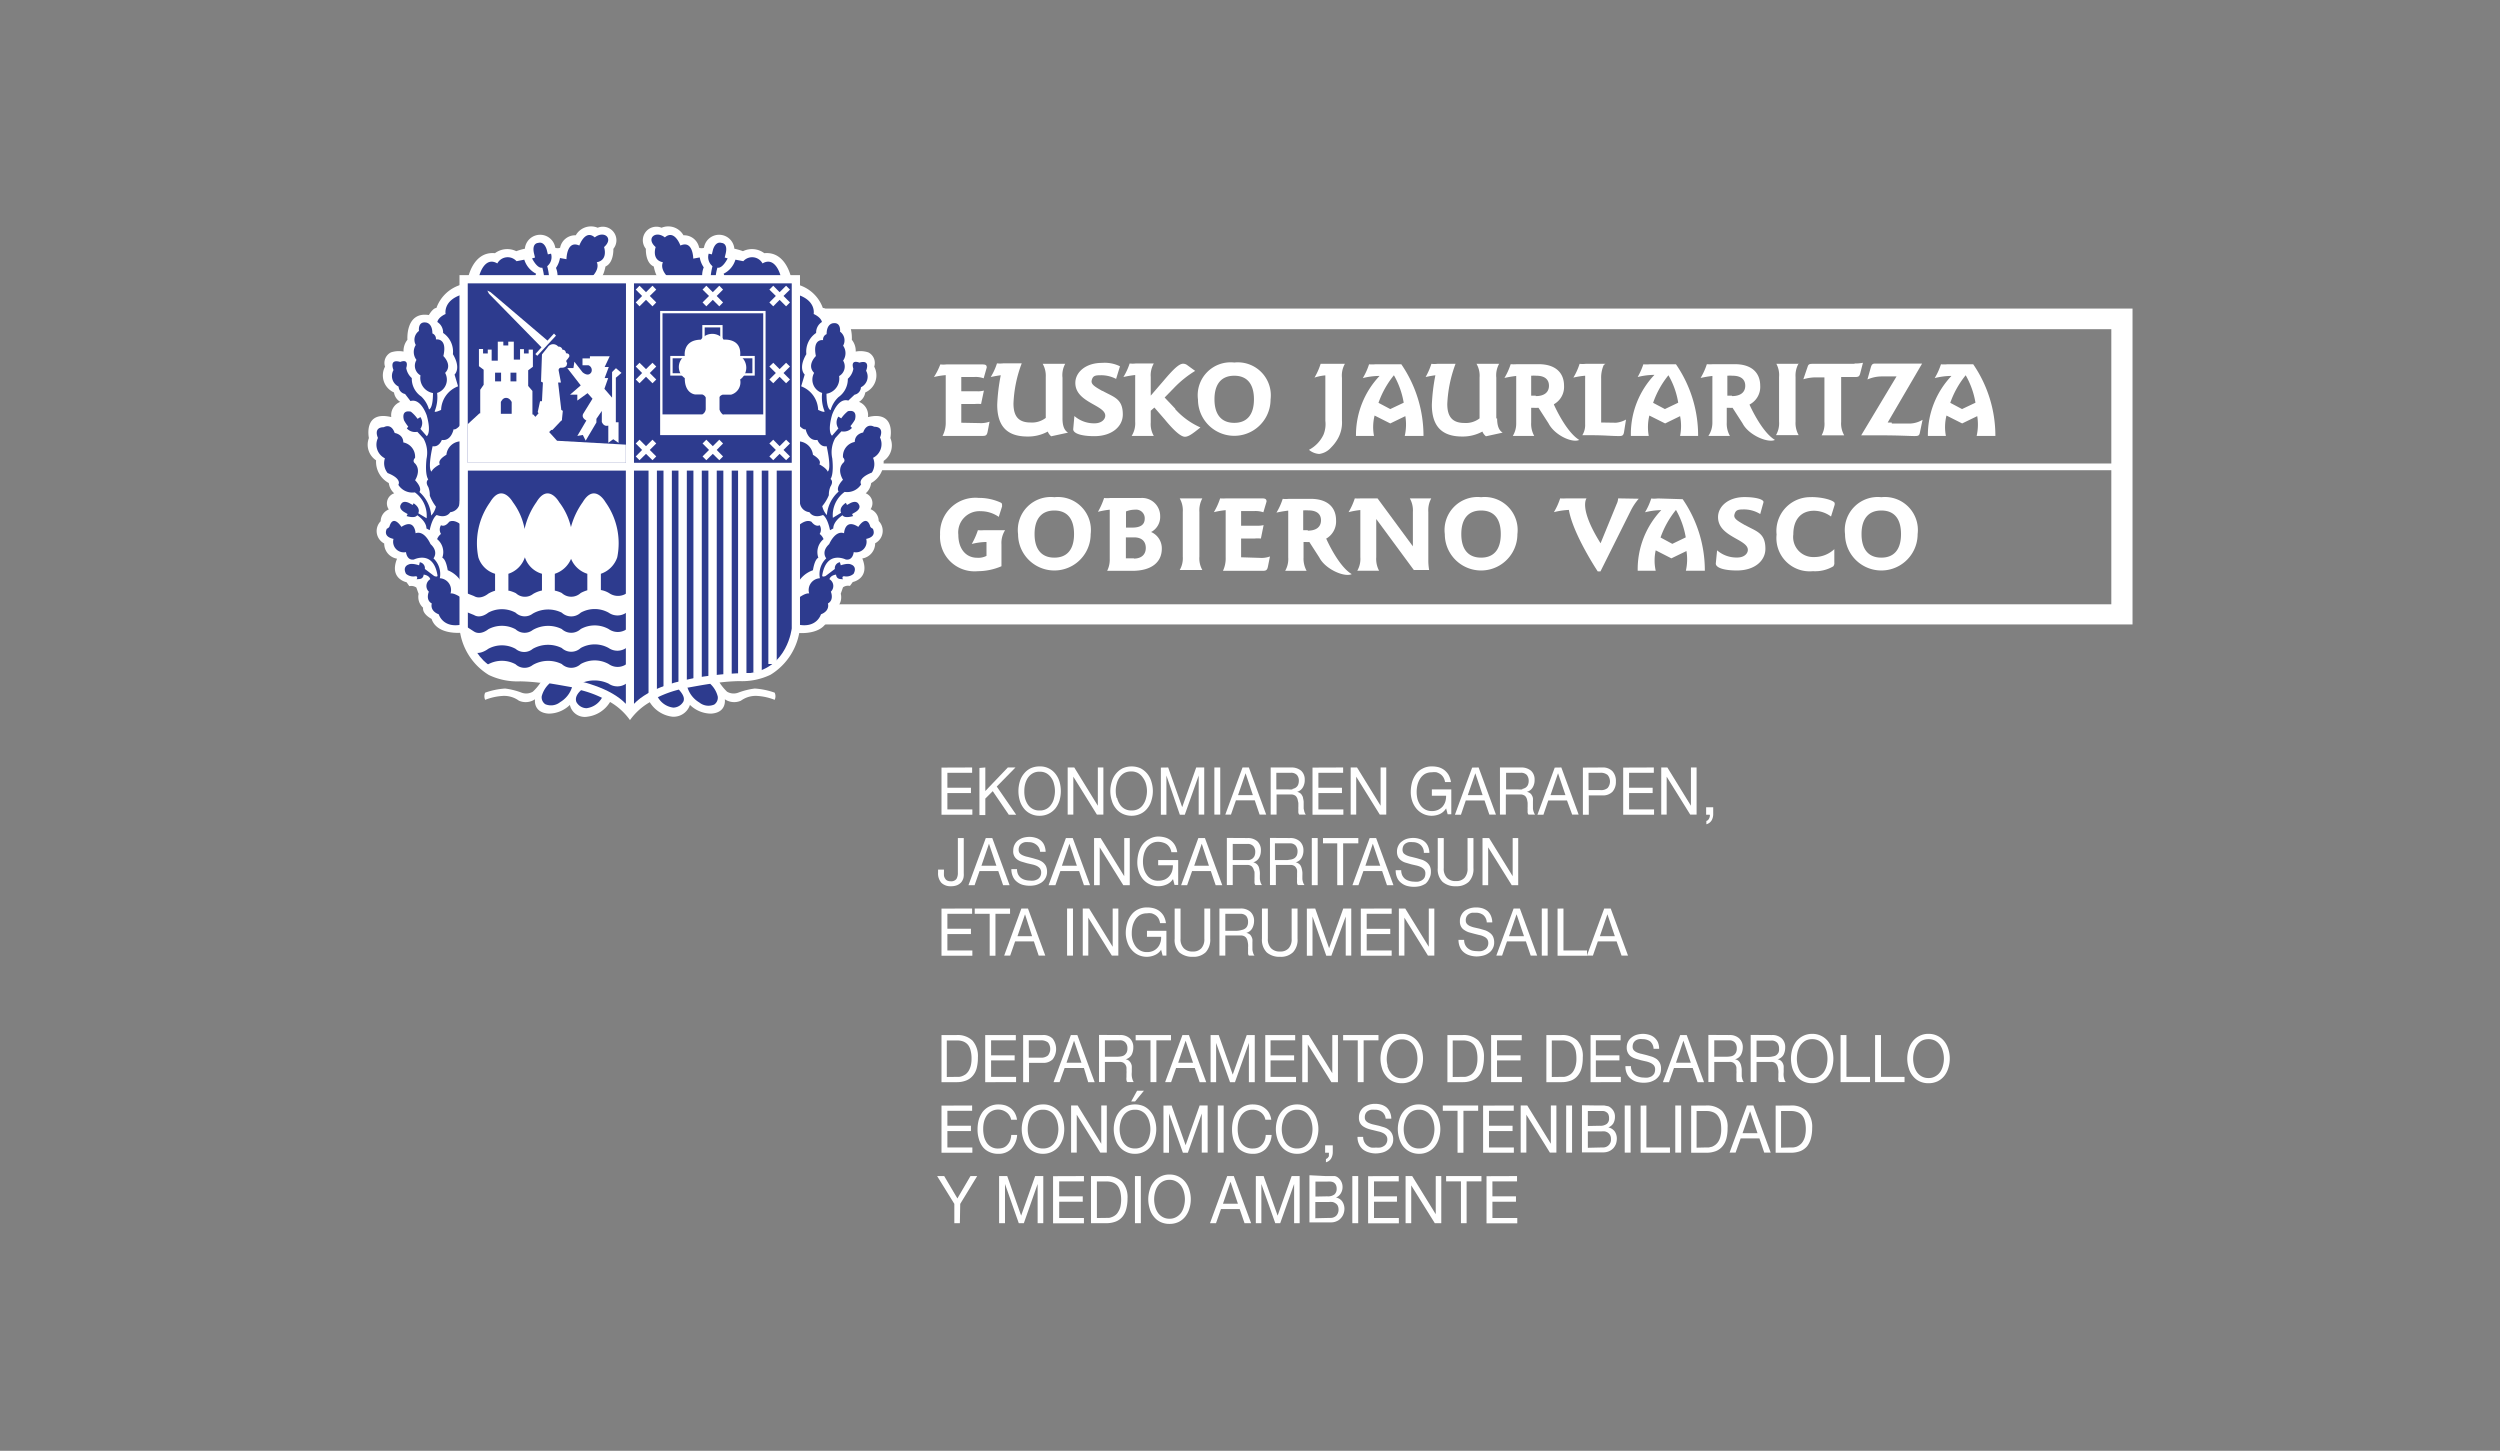 <svg id="Capa_1" data-name="Capa 1" xmlns="http://www.w3.org/2000/svg" viewBox="0 0 212.19 123.14"><rect x="0" y="0" width="212.19" height="123.14" fill="#808080" stroke="none"/><defs><style>.cls-1{fill:#fff;}.cls-2{fill:#2d3b8e;}.cls-3,.cls-4{fill:none;stroke:#fff;stroke-miterlimit:3.86;}.cls-3{stroke-width:0.2px;}.cls-4{stroke-width:0.71px;}</style></defs><path class="cls-1" d="M62,26.19V53H181V26.19ZM179.2,51.29H63.7V27.94H179.2Z"/><path class="cls-1" d="M99.75,34.69l-.9-.95.81-.83a9,9,0,0,1,1.78-1.43l-.66-.48a.59.59,0,0,0-.36-.13c-.35,0-.84.48-1.63,1.41l-1.12,1.3V32a2,2,0,0,1,.26-1.15H96.4a2.24,2.24,0,0,1-.52,0A5.29,5.29,0,0,1,95.35,32a8.91,8.91,0,0,1,1-.17,1.21,1.21,0,0,1,0,.19v3.78A2,2,0,0,1,96.05,37h1.88a2,2,0,0,1-.26-1.14v-1l.31-.27.87,1c.82,1,1.39,1.48,1.72,1.48s.7-.3,1.32-.79a6.31,6.31,0,0,1-2.14-1.55"/><path class="cls-1" d="M114.18,30.88h-1.91c-.18,0,0,0-.18,0a5.68,5.68,0,0,1-.52,1.17,3.94,3.94,0,0,1,.92-.19h0v3.86a2.36,2.36,0,0,1-.16,1.18,2.81,2.81,0,0,1-1.23,1.28,1.5,1.5,0,0,0,.87.35,1.62,1.62,0,0,0,1-.54,3.41,3.41,0,0,0,.51-.64,2.78,2.78,0,0,0,.42-1.67V32.07a2,2,0,0,1,.25-1.19"/><path class="cls-1" d="M81.59,35.88V34.29h1.13a3.56,3.56,0,0,1,.55,0l.24-1.14a1.85,1.85,0,0,1-.58.06H81.59V32h1.07a2,2,0,0,1,.83.11l.26-.92c0-.23-.13-.26-.42-.26h-3a2.24,2.24,0,0,1-.52,0A5.79,5.79,0,0,1,79.27,32a6.35,6.35,0,0,1,1-.16v4A2.42,2.42,0,0,1,80,37l1.23,0c.9,0,1.74,0,2.07,0s.46,0,.53-.38l.16-.83a2.21,2.21,0,0,1-.86.12Z"/><path class="cls-1" d="M118,34.72l-1-.53a7.81,7.81,0,0,1,1.31-2.34,7,7,0,0,1,.83,2.33ZM120.82,37a10.73,10.73,0,0,0-1.88-6.08h-2.22a3.08,3.08,0,0,1-.52,0,5.5,5.5,0,0,1-.53,1.17,6,6,0,0,1,1.27-.18h.15a7.29,7.29,0,0,0-2,5V37h1.53a4,4,0,0,1,.05-1.73l1.33.67,1.28-.62a4.41,4.41,0,0,1-.05,1.68Z"/><path class="cls-1" d="M93.57,33.19c-.58-.34-1-.55-.91-.91s.26-.43.71-.43a2.74,2.74,0,0,1,1.36.31l.33-1.07a2.93,2.93,0,0,0-1.53-.29c-1.39,0-2.26.8-2.26,1.7,0,1.67,2.54,1.87,2.54,2.78,0,.33-.34.65-.9.65a2.53,2.53,0,0,1-1.72-.62l-.1,1.12v0c0,.37.72.59,1.79.59,1.54,0,2.43-.86,2.42-1.85,0-1.36-.8-1.47-1.73-2"/><path class="cls-1" d="M90.18,35.52V32.06a2,2,0,0,1,.23-1.18H88.5A2.06,2.06,0,0,1,88.76,32v3.47a1.91,1.91,0,0,1-1.29.39c-1,0-1.45-.5-1.45-1.61a10.71,10.71,0,0,1,.7-3.41H85.14a2.28,2.28,0,0,1-.52,0A5.29,5.29,0,0,1,84.09,32c.33-.07.61-.12.85-.15a16,16,0,0,0-.3,2.5c0,1.82.83,2.7,2.57,2.7a3.48,3.48,0,0,0,1.72-.42,1,1,0,0,0,.29.4l1.43-.31c-.33-.2-.47-.6-.47-1.21"/><path class="cls-1" d="M104.76,35.89c-1.08,0-1.68-.69-1.68-2s.6-2,1.68-2,1.67.69,1.67,2-.59,2-1.67,2m0-5.12a2.79,2.79,0,0,0-3.08,3.14,3.08,3.08,0,1,0,6.16,0,2.8,2.8,0,0,0-3.08-3.14"/><path class="cls-1" d="M127,35.52V32.06a2,2,0,0,1,.24-1.18h-1.92a2,2,0,0,1,.26,1.16v3.47a1.9,1.9,0,0,1-1.28.39c-1,0-1.46-.5-1.46-1.61a11,11,0,0,1,.7-3.41H122a2.19,2.19,0,0,1-.51,0A5.79,5.79,0,0,1,121,32c.32-.07.6-.12.83-.15a16,16,0,0,0-.3,2.5c0,1.82.84,2.7,2.57,2.7a3.48,3.48,0,0,0,1.72-.42,1,1,0,0,0,.3.4l1.42-.31c-.33-.2-.47-.6-.47-1.21"/><path class="cls-1" d="M160.56,35.86l-.34,0,2.92-5h-4c-.22,0-.29.1-.36.35l-.28,1a3,3,0,0,1,1.23-.26h1.24l-3,5c.56,0,1.11,0,1.69,0,1.5,0,2.45.06,2.83.06s.42-.05.48-.38l.21-1a2.23,2.23,0,0,1-1.07.32c-.39,0-.91,0-1.54,0"/><path class="cls-1" d="M152.69,30.88h-1.92A2,2,0,0,1,151,32v3.78a2,2,0,0,1-.26,1.15h1.92a2.09,2.09,0,0,1-.26-1.15V32a2.06,2.06,0,0,1,.26-1.15"/><path class="cls-1" d="M130.35,33.58h-.24l-.15,0V31.89a3.13,3.13,0,0,1,.44,0c.7,0,1.07.31,1.07.85s-.38.88-1.12.88m1.54.69a1.68,1.68,0,0,0,.86-1.56c0-1.11-.72-1.84-2.17-1.84h-1.84a3,3,0,0,1-.52,0,5.5,5.5,0,0,1-.53,1.17,9,9,0,0,1,1-.17v4A2,2,0,0,1,128.4,37h1.82a2.09,2.09,0,0,1-.26-1.14V34.61h.18a3.1,3.1,0,0,0,.44,0l.85,1.32c.51,1,2,1.69,2.61,1.41-1.14-.69-2.15-3-2.15-3"/><path class="cls-1" d="M166.53,34.72l-1-.53a7.81,7.81,0,0,1,1.31-2.34,7,7,0,0,1,.83,2.33ZM169.36,37a10.73,10.73,0,0,0-1.88-6.08h-2.22a3.08,3.08,0,0,1-.52,0,5.5,5.5,0,0,1-.53,1.17,6,6,0,0,1,1.27-.18h.15a7.29,7.29,0,0,0-2,5V37h1.53a4,4,0,0,1,.05-1.73l1.33.67,1.28-.62a4.41,4.41,0,0,1-.05,1.68Z"/><path class="cls-1" d="M157.43,30.88H153.9c-.24,0-.39,0-.46.2l-.38,1.11a3.82,3.82,0,0,1,1-.16h.79v3.78a2,2,0,0,1-.24,1.14h1.92a2,2,0,0,1-.26-1.14V32h1.09c.34,0,.45,0,.53-.32l.23-.89a3.16,3.16,0,0,1-.73.06"/><path class="cls-1" d="M135.9,35.86V32.14a2.63,2.63,0,0,1,.22-1.16l.14-.1h-1.67a2.32,2.32,0,0,1-.52,0,5.29,5.29,0,0,1-.53,1.17,6.45,6.45,0,0,1,1-.16,2.81,2.81,0,0,1,0,.29V36a1.63,1.63,0,0,1-.24.94l.83,0c1,0,1.68.07,2.23.07.29,0,.42,0,.48-.33l.17-1.07a2.19,2.19,0,0,1-.85.27Z"/><path class="cls-1" d="M147,33.58h-.24l-.15,0V31.89a3.13,3.13,0,0,1,.44,0c.71,0,1.08.31,1.08.85s-.38.88-1.13.88m1.54.69a1.68,1.68,0,0,0,.86-1.56c0-1.11-.72-1.84-2.16-1.84h-1.85a3.08,3.08,0,0,1-.52,0,5.5,5.5,0,0,1-.53,1.17,9,9,0,0,1,1-.17,1.09,1.09,0,0,1,0,.18v3.79A2,2,0,0,1,145,37h1.83a2.08,2.08,0,0,1-.27-1.14V34.61h.19a1.46,1.46,0,0,0,.3,0l.85,1.32c.51,1,2.14,1.69,2.75,1.41-1.15-.69-2.16-3-2.16-3"/><path class="cls-1" d="M141.31,34.72l-1-.53a7.71,7.71,0,0,1,1.3-2.34,6.78,6.78,0,0,1,.83,2.33ZM144.13,37a10.66,10.66,0,0,0-1.88-6.08H140a3,3,0,0,1-.52,0A6.05,6.05,0,0,1,139,32a6,6,0,0,1,1.27-.18h.15a7.29,7.29,0,0,0-2,5V37h1.52a4.17,4.17,0,0,1,.05-1.73l1.34.67,1.27-.62a4.38,4.38,0,0,1,0,1.68Z"/><path class="cls-1" d="M105.34,47.3V45.71h1.13a2.74,2.74,0,0,1,.55,0l.23-1.14a2.13,2.13,0,0,1-.57.05h-1.34V43.38h1.07a2.1,2.1,0,0,1,.82.1l.27-.91c0-.23-.13-.27-.42-.27h-3a3.08,3.08,0,0,1-.52,0,5.74,5.74,0,0,1-.53,1.17,7,7,0,0,1,1-.17v4a2.47,2.47,0,0,1-.23,1.15l1.23,0c.9,0,1.74,0,2.06,0s.46,0,.53-.38l.17-.84a2.09,2.09,0,0,1-.86.12Z"/><path class="cls-1" d="M89.49,47.33c-1.08,0-1.68-.7-1.68-2s.6-2,1.68-2,1.67.69,1.67,2-.59,2-1.67,2m0-5.13a2.8,2.8,0,0,0-3.08,3.14,3.08,3.08,0,1,0,6.16,0,2.8,2.8,0,0,0-3.08-3.14"/><path class="cls-1" d="M102.05,42.3h-1.92a2.06,2.06,0,0,1,.26,1.16v3.78a2,2,0,0,1-.26,1.14h1.92a2,2,0,0,1-.25-1.14V43.46a2.13,2.13,0,0,1,.25-1.16"/><path class="cls-1" d="M83.51,45A3.08,3.08,0,0,1,83,45a6.27,6.27,0,0,1-.52,1.17A5.45,5.45,0,0,1,83.73,46h0v1.11l0,.07a1.49,1.49,0,0,1-.8.16c-.94,0-1.59-.75-1.59-1.95a1.8,1.8,0,0,1,1.91-2,2.66,2.66,0,0,1,1.52.48l.28-.88a.23.23,0,0,0,0-.09c0-.16,0-.2-.22-.29a4.42,4.42,0,0,0-1.76-.35,3,3,0,0,0-3.28,3.11A2.93,2.93,0,0,0,83,48.48a5.11,5.11,0,0,0,2-.42V46.19A2,2,0,0,1,85.31,45h-1.8Z"/><path class="cls-1" d="M96.24,47.39c-.13,0-.51,0-.68,0V45.61l.69,0c.66,0,1,.34,1,.9s-.38.9-1,.9m-.68-4a2,2,0,0,1,.77-.15.73.73,0,0,1,.82.75c0,.52-.35.77-1.05.77,0,0-.38,0-.54,0Zm2.18,1.72a1.45,1.45,0,0,0,.72-1.33,1.53,1.53,0,0,0-1.66-1.53H94.23a3.08,3.08,0,0,1-.52,0,6.27,6.27,0,0,1-.52,1.17,7.2,7.2,0,0,1,1-.18v4.19a2.07,2.07,0,0,1-.22,1l.56,0c.47,0,1.15,0,1.57,0,1.65,0,2.51-.74,2.51-1.88a1.51,1.51,0,0,0-.92-1.42"/><path class="cls-1" d="M153.79,42.2a2.87,2.87,0,0,0-3,3.17,2.82,2.82,0,0,0,3.08,3.11,3.06,3.06,0,0,0,1.73-.41.45.45,0,0,0,.09-.34V46.61a2.48,2.48,0,0,1-1.73.67,1.7,1.7,0,0,1-1.75-1.93c0-1.27.67-2,1.76-2a2.48,2.48,0,0,1,1.44.49l.31-1a1.28,1.28,0,0,0,0-.13c0-.19-.87-.52-2-.52"/><path class="cls-1" d="M141.94,46.16l-1-.54a7.81,7.81,0,0,1,1.31-2.34,7.1,7.1,0,0,1,.83,2.33Zm-1.07-3.85h-.2a2.32,2.32,0,0,1-.52,0,5.29,5.29,0,0,1-.53,1.17,6,6,0,0,1,1.27-.18H141a7.29,7.29,0,0,0-2,5v.14h1.53a4,4,0,0,1,0-1.73l1.33.68,1.28-.62a4.36,4.36,0,0,1-.05,1.67h1.61a10.67,10.67,0,0,0-1.88-6.07Z"/><path class="cls-1" d="M148.12,44.58c-.58-.34-1-.55-.91-.9s.25-.44.71-.44a2.62,2.62,0,0,1,1.48.39l.23-.83a1.33,1.33,0,0,0,.05-.19c0-.23-.67-.42-1.61-.42-1.39,0-2.25.8-2.25,1.7,0,1.68,2.53,1.87,2.53,2.78,0,.33-.33.65-.89.65a2.51,2.51,0,0,1-1.72-.61l-.11,1.12v0c0,.37.72.59,1.79.59,1.55,0,2.43-.86,2.42-1.85,0-1.36-.79-1.47-1.72-2"/><path class="cls-1" d="M159.68,47.33c-1.09,0-1.68-.7-1.68-2s.59-2,1.68-2,1.67.69,1.67,2-.59,2-1.67,2m0-5.13a2.8,2.8,0,0,0-3.08,3.14,3.08,3.08,0,1,0,6.16,0,2.8,2.8,0,0,0-3.08-3.14"/><path class="cls-1" d="M125.71,47.33c-1.09,0-1.68-.7-1.68-2s.59-2,1.68-2,1.67.69,1.67,2-.59,2-1.67,2m0-5.13a2.8,2.8,0,0,0-3.08,3.14,3.08,3.08,0,1,0,6.16,0,2.8,2.8,0,0,0-3.08-3.14"/><path class="cls-1" d="M121.51,42.3h-1.85a2.08,2.08,0,0,1,.26,1.16v2.91l-3-4.07h-1.41a3,3,0,0,1-.52,0,5.74,5.74,0,0,1-.53,1.17,7.11,7.11,0,0,1,1-.18v4a2,2,0,0,1-.26,1.15h1.85a2.13,2.13,0,0,1-.24-1.15V44.05L120,48.38h1.3a4.76,4.76,0,0,1-.07-.86V43.46a2.1,2.1,0,0,1,.25-1.16"/><path class="cls-1" d="M137.34,42.3a1.23,1.23,0,0,1-.13.49l-1.36,3.32c-1.88-3-1.19-3.81-1.19-3.81h-1.72a3,3,0,0,1-.52,0,5.74,5.74,0,0,1-.53,1.17,6.23,6.23,0,0,1,1.27-.19h0c.35,2.06,2.45,5.22,2.45,5.22h.23l2.58-5.17a4.88,4.88,0,0,1,.67-1Z"/><path class="cls-1" d="M111,45h-.24l-.15,0V43.32a3.15,3.15,0,0,1,.44,0c.7,0,1.07.3,1.07.84s-.37.88-1.12.88m1.54.69a1.68,1.68,0,0,0,.86-1.56c0-1.11-.72-1.83-2.16-1.83h-1.85a2.32,2.32,0,0,1-.52,0,5.29,5.29,0,0,1-.53,1.17,9,9,0,0,1,1-.17c0,.06,0,.12,0,.18v3.79a2,2,0,0,1-.26,1.14h1.82a2.16,2.16,0,0,1-.26-1.14V46h.18a1.51,1.51,0,0,0,.31,0l.85,1.32c.51,1,2.14,1.7,2.75,1.41-1.15-.68-2.16-3-2.16-3"/><rect class="cls-1" x="63.34" y="39.34" width="115.96" height="0.57"/><path class="cls-1" d="M67,23.62H56c-.33,0-.51-1-.51-1-.74-.32-.67-1.5-.67-1.5a1.15,1.15,0,0,1,1.33-1.79,1.48,1.48,0,0,1,1.86.64,1.3,1.3,0,0,1,1.33,1.06.58.58,0,0,0,.41,0,1.3,1.3,0,0,1,2.58.08,4.85,4.85,0,0,1,.73.21,1.74,1.74,0,0,1,1.81.17c1.85-.18,2.28,2.09,2.28,2.09l.49.56a3.17,3.17,0,0,1,2.2,2c.3,0,.64.6.64.6,2-.32,1.82,2.1,1.82,2.1a1.5,1.5,0,0,1,.33,1,2.11,2.11,0,0,1,1.07.07,1,1,0,0,1,.5,1.21,1.58,1.58,0,0,1-.76,2.19,1.13,1.13,0,0,1-.53.8,1.21,1.21,0,0,1,.76,1.29c2.4-.58,1.9,1.78,1.9,1.78A1.59,1.59,0,0,1,75,39.12,2.06,2.06,0,0,1,73.94,41a1.39,1.39,0,0,1-.46.87.9.9,0,0,1,.41,1.35,1.09,1.09,0,0,1,.69,1,1.19,1.19,0,0,1-.3,1.89,1.3,1.3,0,0,1-1.09,1.29c.69,1.71-.81,2-.81,2s-.24.33-.24.33a.74.74,0,0,0-.59.12l-.19.54A1.23,1.23,0,0,1,71,51.6c.07.56-.72.95-.72.95-.47,1.41-2.58,1.17-2.58,1.17V24.41Z"/><path class="cls-2" d="M67.68,44.69v4.85A2.35,2.35,0,0,1,69,48.4c.16-1,.46-1.06.46-1.06a1.42,1.42,0,0,1,.44-1.58,1,1,0,0,0-.33-.44.7.7,0,0,0,0-.74c-.37.18-.69-.29-.69-.29-.53-.29-1.19.4-1.19.4"/><path class="cls-2" d="M67.68,50.77V53c1.65.37,2-.86,2-.86.8-.31.59-.92.59-.92.55-.3.25-1,.25-1a.67.67,0,0,0-.12-1.06c.1-.35.56-.39.56-.39.06.49.5.34.59.41-.15-.3.11-.27.11-.27a.91.91,0,0,0,.79-.21c.34-.64-.22-.79-.22-.79-.28-.14-.87.07-.87.07l-.07-.26a.51.51,0,0,0-.43.57l-.79.6c-.34.13-.28-.06-.28-.06.35-2.17,2-1.34,2-1.34.61.1.67-.63.67-.63a.9.9,0,0,0,1.06-1.12c.87-.19.62-.72.57-.86-.24-.11-.24-.24-.24-.24-.33-1-1,.08-1,.08-1.15-.75-1.21.54-1.21.54-.76-.28-1.26.92-1.26.92-.72.66-.25,1.21-.25,1.21a1.84,1.84,0,0,0-.54,1.69,1,1,0,0,0-.91,1.29c-.36-.06-.95.42-.95.42"/><path class="cls-2" d="M56.79,23.62c-.87-.82-.52-1.36-.52-1.36-1-.19-.62-1.29-.62-1.29-.86-.74,0-1.44.78-.82.82-.72,1.32.69,1.32.69,1.08-.49,1.09,1.11,1.09,1.11l.55-.1a2.1,2.1,0,0,0,.34.84,1.88,1.88,0,0,0-.12.93Z"/><path class="cls-2" d="M61.56,23.62l-.14-.39a1.94,1.94,0,0,0,1-1.19l.67.13a1,1,0,0,1,1.63.19c1-.6,1.5.76,1.58,1.26Z"/><path class="cls-2" d="M60.47,22.59a1,1,0,0,1-.32-1.06l.27.06.09-.37s.18-.77.74-.6c0,0,.54,0,.35.87l-.09.37.25.07s-.42.88-.87.79a4.29,4.29,0,0,0-.16.89h-.42a5.06,5.06,0,0,1,.16-1Z"/><path class="cls-2" d="M71.79,42.67l.1.19.27-.15s.53-.31.73.1c0,0,.27.33-.31.67l-.26.15.09.17s-.72.24-.9-.07c-.85.59-.78,1.12-.78,1.12s-.28.15-.28.15c-.23-1.11-.6-1.29-.6-1.29s-.76.35-1.15-.24a.89.89,0,0,1-.81-.92c-.09-.17-.21,0-.21,0V37.46A1.28,1.28,0,0,1,69,38.6c.84.5.54.81.54.81.66.36.71.62.71.62.36-.27-.09-2.16-.09-2.16-.55.11-.78-.53-.78-.53-.81.12-1-.91-1-.91-.23.12-.72-.51-.72-.51V25c1.64.51,1.4,1.65,1.4,1.65.67.31.7.68.7.68a1.06,1.06,0,0,0-.49.93,1.91,1.91,0,0,0-.83,1.8c-.73,1.23-.14,1.73-.14,1.73l-.3,1a2.21,2.21,0,0,1,1.44,2c.55.26.55.13.55.13a3.18,3.18,0,0,1-.21-1.57,1.18,1.18,0,0,1-.68-1.7c-.66-.66.15-1.43.15-1.43-.31-1.52.61-1.35.61-1.35a.49.49,0,0,1,.3-.51c0-.94.59-.93.59-.93.65-.07.55.72.55.72a.91.91,0,0,1,.26,1.19,1.1,1.1,0,0,1,0,1.27.94.94,0,0,1-.34,1.31,1.31,1.31,0,0,1-1.07,1.5c0,1.37.35,1.39.35,1.39a2.41,2.41,0,0,1,.66-1.1,1.86,1.86,0,0,0,.8-1.56,1.47,1.47,0,0,0,.47-.85c-.27-.87.51-.52.51-.52,1-.3.57.69.57.69a1,1,0,0,1-.44,1.4.66.66,0,0,1-.54.63L72,34c-.89-.27-1.38,1.22-1.38,1.22-.42,1.5,0,1.76,0,1.76l.54-.62a.88.88,0,0,1,0-1l.24.15a2.83,2.83,0,0,1,.57-.61c.89-.18.59.73.59.73a3.93,3.93,0,0,1-.38.54l.13.15a.94.94,0,0,1-.89.29c-.26.27-.53.58-.53.58a2.47,2.47,0,0,0-.25,1.72c.15,1.42-.15,1.74-.15,1.74.29.24,0,.64,0,.64a1.74,1.74,0,0,0-.14.74,3.52,3.52,0,0,1-.56.93,1.68,1.68,0,0,0,.39.76,3,3,0,0,1,1-2c-.26-.38.37-1,.37-1s-.55-.82,0-1.42c.28-.22,0-.48,0-.48a1.23,1.23,0,0,1,1-1.31c0-.7.71-.8.71-.8.31-.88.93-.49.93-.49.94,0,.5.91.5.91a1.3,1.3,0,0,1-.59,1.73A1.33,1.33,0,0,1,74,40.11c-1.27.5-.91,1-.91,1a1.4,1.4,0,0,1-1.4.64,2.44,2.44,0,0,0-1,2.2l.7-.43s-.24-.41.4-.84"/><path class="cls-1" d="M40,23.62H50.88c.33,0,.51-1,.51-1,.73-.32.67-1.5.67-1.5a1.15,1.15,0,0,0-1.33-1.79,1.48,1.48,0,0,0-1.86.64,1.3,1.3,0,0,0-1.33,1.06.58.58,0,0,1-.41,0,1.3,1.3,0,0,0-2.58.08,4.85,4.85,0,0,0-.73.21,1.74,1.74,0,0,0-1.81.17c-1.85-.18-2.28,2.09-2.28,2.09l-.5.56a3.17,3.17,0,0,0-2.19,2c-.3,0-.64.6-.64.6-2-.32-1.82,2.1-1.82,2.1a1.5,1.5,0,0,0-.33,1,2.11,2.11,0,0,0-1.07.07,1,1,0,0,0-.5,1.21,1.58,1.58,0,0,0,.76,2.19,1.13,1.13,0,0,0,.53.8,1.21,1.21,0,0,0-.76,1.29c-2.4-.58-1.9,1.78-1.9,1.78a1.59,1.59,0,0,0,.61,1.89A2.06,2.06,0,0,0,33,41a1.39,1.39,0,0,0,.46.87A.9.9,0,0,0,33,43.24a1.09,1.09,0,0,0-.69,1,1.19,1.19,0,0,0,.3,1.89,1.3,1.3,0,0,0,1.09,1.29c-.69,1.71.81,2,.81,2s.23.33.23.33a.76.76,0,0,1,.6.12l.19.54a1.23,1.23,0,0,0,.38,1.17c-.07.56.72.95.72.95.47,1.41,2.57,1.17,2.57,1.17V24.41Z"/><path class="cls-2" d="M39.24,44.69v4.85A2.35,2.35,0,0,0,38,48.4c-.16-1-.46-1.06-.46-1.06a1.42,1.42,0,0,0-.44-1.58,1,1,0,0,1,.33-.44.7.7,0,0,1,0-.74c.37.18.69-.29.69-.29.53-.29,1.19.4,1.19.4"/><path class="cls-2" d="M39.24,50.77V53c-1.65.37-2-.86-2-.86-.8-.31-.59-.92-.59-.92-.56-.3-.25-1-.25-1a.67.67,0,0,1,.12-1.06c-.1-.35-.56-.39-.56-.39-.06.49-.5.34-.6.41.16-.3-.1-.27-.1-.27a.94.94,0,0,1-.8-.21c-.33-.64.23-.79.23-.79.28-.14.88.07.88.07l.06-.26a.51.51,0,0,1,.43.57l.79.6c.34.13.28-.06.28-.06-.35-2.17-2-1.34-2-1.34-.61.1-.67-.63-.67-.63a.9.9,0,0,1-1.06-1.12c-.87-.19-.63-.72-.57-.86.24-.11.24-.24.24-.24.33-1,1,.08,1,.08,1.15-.75,1.2.54,1.2.54.77-.28,1.27.92,1.27.92.72.66.25,1.21.25,1.21a1.84,1.84,0,0,1,.54,1.69,1,1,0,0,1,.91,1.29c.35-.06,1,.42,1,.42"/><path class="cls-2" d="M50.12,23.62c.88-.82.53-1.36.53-1.36,1-.19.62-1.29.62-1.29.85-.74,0-1.44-.79-.82-.81-.72-1.31.69-1.31.69C48.09,20.35,48.08,22,48.08,22l-.55-.1a2.1,2.1,0,0,1-.34.84,1.88,1.88,0,0,1,.12.93Z"/><path class="cls-2" d="M45.36,23.62l.14-.39a2,2,0,0,1-1-1.19l-.66.13a1,1,0,0,0-1.63.19c-1-.6-1.5.76-1.58,1.26Z"/><path class="cls-2" d="M46.45,22.59a1,1,0,0,0,.32-1.06l-.27.06-.09-.37s-.18-.77-.74-.6c0,0-.54,0-.35.87l.09.37-.25.07s.42.88.87.79a4.29,4.29,0,0,1,.16.89h.42a5.06,5.06,0,0,0-.16-1Z"/><path class="cls-2" d="M35.13,42.67l-.1.19-.27-.15s-.53-.31-.73.1c0,0-.27.33.31.67l.26.15-.09.17s.71.24.9-.07c.85.59.78,1.12.78,1.12s.28.15.28.15c.23-1.11.6-1.29.6-1.29s.76.35,1.15-.24a.9.9,0,0,0,.81-.92c.09-.17.2,0,.2,0V37.46a1.26,1.26,0,0,0-1.34,1.14c-.85.5-.55.81-.55.81-.66.36-.71.62-.71.62-.36-.27.09-2.16.09-2.16.55.11.78-.53.78-.53.81.12,1-.91,1-.91.23.12.71-.51.71-.51V25c-1.63.51-1.39,1.65-1.39,1.65-.67.31-.7.68-.7.68a1.06,1.06,0,0,1,.49.93,1.91,1.91,0,0,1,.83,1.8c.73,1.23.14,1.73.14,1.73l.3,1a2.21,2.21,0,0,0-1.44,2c-.55.26-.55.13-.55.13a3.18,3.18,0,0,0,.21-1.57,1.18,1.18,0,0,0,.68-1.7c.66-.66-.15-1.43-.15-1.43C38,28.64,37,28.81,37,28.81a.49.49,0,0,0-.3-.51c0-.94-.59-.93-.59-.93-.66-.07-.55.72-.55.72a.92.92,0,0,0-.27,1.19,1.11,1.11,0,0,0,.06,1.27.94.94,0,0,0,.34,1.31,1.3,1.3,0,0,0,1.06,1.5c0,1.37-.34,1.39-.34,1.39a2.41,2.41,0,0,0-.66-1.1,1.83,1.83,0,0,1-.8-1.56,1.47,1.47,0,0,1-.47-.85c.26-.87-.51-.52-.51-.52-1-.3-.57.69-.57.69a1,1,0,0,0,.43,1.4.68.68,0,0,0,.55.63l.46.6c.89-.27,1.38,1.22,1.38,1.22.42,1.5,0,1.76,0,1.76l-.54-.62a.88.88,0,0,0,0-1l-.24.15a2.83,2.83,0,0,0-.57-.61c-.89-.18-.58.73-.58.73a3.32,3.32,0,0,0,.36.54l-.12.15a.94.94,0,0,0,.89.29c.26.27.53.58.53.58a2.47,2.47,0,0,1,.25,1.72c-.15,1.42.15,1.74.15,1.74-.29.24,0,.64,0,.64a1.86,1.86,0,0,1,.13.74A3.73,3.73,0,0,0,37,43a1.66,1.66,0,0,1-.4.76,3,3,0,0,0-1-2c.26-.38-.37-1-.37-1s.55-.82,0-1.42c-.28-.22,0-.48,0-.48a1.24,1.24,0,0,0-1-1.31c0-.7-.73-.8-.73-.8-.3-.88-.92-.49-.92-.49-.94,0-.5.91-.5.91a1.3,1.3,0,0,0,.59,1.73,1.33,1.33,0,0,0,.23,1.25c1.27.5.91,1,.91,1a1.4,1.4,0,0,0,1.4.64,2.44,2.44,0,0,1,1,2.2l-.71-.43s.25-.41-.39-.84"/><path class="cls-1" d="M45.88,57.93a4,4,0,0,1-.66.78,1.12,1.12,0,0,1-.95.08,6.1,6.1,0,0,0-1.4-.35,6.27,6.27,0,0,0-1.69.35.72.72,0,0,0,0,.61,4.79,4.79,0,0,1,1.44-.33,2.12,2.12,0,0,1,1.42.4,1.41,1.41,0,0,0,1.37-.12s-.19,1.14,1.17,1.22a2.6,2.6,0,0,0,1.79-.74,1.29,1.29,0,0,0,1.49,1,2.62,2.62,0,0,0,1.92-1.25,5.34,5.34,0,0,1,1.69,1.54,5.33,5.33,0,0,1,1.68-1.52,2.62,2.62,0,0,0,1.91,1.23,1.46,1.46,0,0,0,1.5-1,2.6,2.6,0,0,0,1.79.74c1.36-.08,1.17-1.22,1.17-1.22a1.41,1.41,0,0,0,1.37.12,2.12,2.12,0,0,1,1.42-.4,4.79,4.79,0,0,1,1.44.33.72.72,0,0,0,0-.61,6.27,6.27,0,0,0-1.69-.35,6.1,6.1,0,0,0-1.4.35,1.11,1.11,0,0,1-.95-.08,4.3,4.3,0,0,1-.64-.78,16.59,16.59,0,0,1,1.66-.12,5.61,5.61,0,0,0,2.67-.54,5.28,5.28,0,0,0,2.5-4V23.35H39V53.29a5.25,5.25,0,0,0,2.49,4,5.62,5.62,0,0,0,2.67.54,16.38,16.38,0,0,1,1.65.12Z"/><rect class="cls-2" x="53.81" y="24.05" width="13.39" height="15.23"/><rect class="cls-2" x="39.7" y="24.05" width="13.43" height="15.23"/><path class="cls-1" d="M50.07,30.42h-.63V31l.5,0a.44.44,0,0,1,.25.59c-.27.45-.75,0-.75,0l-.69-.89-.08.54h-.52l1.14,1.47-.91.79H49V34l.87-.63.42.47-.79,1.28c-.18.36.27.57.27.57L49,37l.47-.08.24.48.91-1.54,0-.31.46-.67v.93c.19.46.55.31.55.31v1.46l.42-.3.45.31V35.84h-.23V32.06l.48-.41-.47-.4-.33.33v2.17L51.3,33l.32-.91h-.3l.35-.94h-.35l.43-.91H50.07Z"/><rect class="cls-2" x="56.13" y="26.49" width="8.75" height="10.34"/><rect class="cls-3" x="56.13" y="26.49" width="8.75" height="10.34"/><path class="cls-2" d="M39.71,39.94H53.12v19.8c-2.57-2.69-9.89-2.62-9.89-2.62-3.15-.45-3.52-3.79-3.52-3.79Z"/><path class="cls-2" d="M67.2,39.94H53.81v19.8c2.58-2.69,9.89-2.62,9.89-2.62,3.15-.45,3.5-3.79,3.5-3.79Z"/><path class="cls-4" d="M65.57,39.74V56.36M64.3,39.74V57.1M63,39.74V57.31M61.75,39.74v17.6m-1.27-17.6V57.45M59.21,39.74V57.69M57.94,39.74V58M56.67,39.74V58.35M55.4,39.74V59"/><path class="cls-1" d="M53.12,37.74v1.54H39.7V36l1-.92h.06v-2l.29-.42V31.38l-.4-.3V29.62H41V30h.4v-.33h.33v.94h.52V29h.47v.32h.42V29h.47v1.52h.53v-.89h.33V30h.4v-.33h.36v1.46l-.4.3v1.33l.36.42v2h.07l.18.2v0l.27-.3-.07-.11.2-.92H46l.08-1.58-.16-.08L46,30.08l.48-.6a.55.55,0,0,1,.9-.06.33.33,0,0,1,.36.27s.25-.05.3.29c0,0,.36,0,.27.31l-.17.23a.17.17,0,0,0,0,.28L48.1,31s-.08.22-.44.21a.21.21,0,0,0-.24.26l.19,1h-.24l.27,2.32.13.08-.07.69a.16.16,0,0,1-.1.18l-.71.75-.1,0-.18.18.67.74Z"/><rect class="cls-2" x="42.02" y="31.63" width="0.51" height="0.74"/><rect class="cls-2" x="43.33" y="31.63" width="0.5" height="0.74"/><path class="cls-2" d="M42.51,35.12v-1s.16-.38.46-.35h0c.3,0,.46.35.46.35v1Z"/><polygon class="cls-3" points="59.71 30.31 59.71 27.69 61.23 27.69 61.23 30.31 63.96 30.31 63.96 31.78 56.99 31.78 56.99 30.31 59.71 30.31 59.71 30.31"/><path class="cls-1" d="M61.42,35.17h3.5v1.66H56.13V35.17h3.48a.56.56,0,0,0,.29-.43v-1a.48.48,0,0,0-.3-.26l0,0H59s-.89-.06-.88-1.39a1.13,1.13,0,0,1,0-1.88s-.2-1.36,1.37-1.38a1.19,1.19,0,0,1,1.93,0s1.56-.17,1.4,1.38a1.22,1.22,0,0,1,0,2,1.09,1.09,0,0,1-.78,1.29l-.71,0s-.28.09-.26.26v1a.83.83,0,0,0,.31.44Z"/><path class="cls-2" d="M51.11,59.19a1.75,1.75,0,0,1-1.33.92,1,1,0,0,1-.86-.53c-.15-.42.16-.78.4-1a9.13,9.13,0,0,1,1.78.65Z"/><path class="cls-2" d="M46.63,58c.71.11,1.34.23,1.92.33a2.25,2.25,0,0,1-1,1.26,1.24,1.24,0,0,1-1.27.18.71.71,0,0,1-.3-.68A2.24,2.24,0,0,1,46.65,58Z"/><path class="cls-2" d="M55.83,59.18a9.24,9.24,0,0,1,1.79-.65c.24.28.53.64.39,1a1,1,0,0,1-.86.53,1.74,1.74,0,0,1-1.33-.92Z"/><path class="cls-2" d="M58.4,58.36c.57-.1,1.19-.22,1.88-.32a2.17,2.17,0,0,1,.64,1.08.71.71,0,0,1-.3.68,1.24,1.24,0,0,1-1.27-.18,2.25,2.25,0,0,1-1-1.27Z"/><polygon class="cls-1" points="41.64 24.8 41.36 24.66 41.5 24.93 45.96 29.48 45.44 30.05 45.6 30.2 47.19 28.49 47.02 28.31 46.47 28.91 41.64 24.8"/><polygon class="cls-1" points="60.5 24.8 59.95 24.25 59.63 24.58 60.18 25.12 59.63 25.67 59.95 26 60.5 25.45 61.05 26 61.37 25.67 60.83 25.12 61.37 24.58 61.05 24.25 60.5 24.8"/><polygon class="cls-1" points="60.5 37.87 59.95 37.32 59.63 37.64 60.18 38.19 59.63 38.74 59.95 39.06 60.5 38.52 61.05 39.06 61.37 38.74 60.83 38.19 61.37 37.64 61.05 37.32 60.5 37.87"/><polygon class="cls-1" points="54.83 24.8 54.28 24.25 53.96 24.58 54.5 25.12 53.96 25.67 54.28 26 54.83 25.45 55.38 26 55.7 25.67 55.15 25.12 55.7 24.58 55.38 24.25 54.83 24.8"/><polygon class="cls-1" points="54.83 31.33 54.28 30.79 53.96 31.11 54.5 31.66 53.96 32.21 54.28 32.53 54.83 31.98 55.38 32.53 55.7 32.21 55.15 31.66 55.7 31.11 55.38 30.79 54.83 31.33"/><polygon class="cls-1" points="54.83 37.87 54.28 37.32 53.96 37.64 54.5 38.19 53.96 38.74 54.28 39.06 54.83 38.52 55.38 39.06 55.7 38.74 55.15 38.19 55.7 37.64 55.38 37.32 54.83 37.87"/><polygon class="cls-1" points="66.17 24.8 65.63 24.25 65.3 24.58 65.85 25.12 65.3 25.67 65.63 26 66.17 25.45 66.72 26 67.05 25.67 66.5 25.12 67.05 24.58 66.72 24.25 66.17 24.8"/><polygon class="cls-1" points="66.17 31.33 65.63 30.79 65.3 31.11 65.85 31.66 65.3 32.21 65.63 32.53 66.17 31.98 66.72 32.53 67.05 32.21 66.5 31.66 67.05 31.11 66.72 30.79 66.17 31.33"/><polygon class="cls-1" points="66.17 37.87 65.63 37.32 65.3 37.64 65.85 38.19 65.3 38.74 65.63 39.06 66.17 38.52 66.72 39.06 67.05 38.74 66.5 38.19 67.05 37.64 66.72 37.32 66.17 37.87"/><path class="cls-1" d="M53.38,56.81v1a1.3,1.3,0,0,1-1.73.21,2.81,2.81,0,0,0-2.53.07A32.92,32.92,0,0,0,43,57.35a4.13,4.13,0,0,1-1.79-.76l.23-.21a2.44,2.44,0,0,1,2.32,0,1.12,1.12,0,0,0,1.46.06,2.62,2.62,0,0,1,2.46-.08,1.17,1.17,0,0,0,1.61,0,2.44,2.44,0,0,1,2.37,0,1.3,1.3,0,0,0,1.73-.19V54.78a1.31,1.31,0,0,1-1.73.22,2.44,2.44,0,0,0-2.37,0,1.18,1.18,0,0,1-1.61,0,2.64,2.64,0,0,0-2.46.07,1.13,1.13,0,0,1-1.46,0,2.42,2.42,0,0,0-2.32,0s-.7.55-1.25.27a3.82,3.82,0,0,1-.7-2.16l.23.09.51.33c.57.36,1.21-.19,1.21-.19a2.44,2.44,0,0,1,2.32,0,1.13,1.13,0,0,0,1.46.06,2.62,2.62,0,0,1,2.46-.08,1.18,1.18,0,0,0,1.61,0,2.44,2.44,0,0,1,2.37,0,1.32,1.32,0,0,0,1.73-.16V51.79a1.3,1.3,0,0,1-1.73.21,2.44,2.44,0,0,0-2.37,0,1.18,1.18,0,0,1-1.61,0,2.62,2.62,0,0,0-2.46.08A1.12,1.12,0,0,1,43.76,52a2.44,2.44,0,0,0-2.32,0s-.64.55-1.21.2l-.74-.3V50.3l.74.29c.57.35,1.21-.2,1.21-.2a2.36,2.36,0,0,1,.58-.25h0V48.7a2.12,2.12,0,0,1-1.42-1.4,6,6,0,0,1,1-4.68c1-1.67,1.93,0,1.93,0a5.46,5.46,0,0,1,1,2.3v-.05a6.29,6.29,0,0,1,1-2.25c1-1.67,1.93,0,1.93,0a5.53,5.53,0,0,1,1,2.12,6.49,6.49,0,0,1,1-2.12c1-1.67,1.93,0,1.93,0a6,6,0,0,1,1,4.68A2.22,2.22,0,0,1,51,48.7v1.38a2,2,0,0,1,.7.26,1.31,1.31,0,0,0,1.73-.2v6.67Z"/><path class="cls-2" d="M43.15,50.15V48.7a2.19,2.19,0,0,0,1.4-1.4A2.15,2.15,0,0,0,46,48.7v1.42a2.42,2.42,0,0,0-.75.29,1.12,1.12,0,0,1-1.46-.06,2.78,2.78,0,0,0-.61-.22Z"/><path class="cls-2" d="M49.85,50.1a2.88,2.88,0,0,0-.56.23,1.18,1.18,0,0,1-1.61,0,2.4,2.4,0,0,0-.59-.2V48.7a2.25,2.25,0,0,0,1.38-1.27,2.2,2.2,0,0,0,1.38,1.27v1.4Z"/><path class="cls-1" d="M82.51,65.14v.45h-2.1v1.27h2v.45h-2V68.7h2.12v.45H79.91v-4Z"/><path class="cls-1" d="M83.63,65.14v2l1.91-2h.65L84.6,66.76l1.65,2.39h-.63l-1.36-2-.63.63v1.4h-.5v-4Z"/><path class="cls-1" d="M86.55,66.36a1.84,1.84,0,0,1,.34-.67,1.7,1.7,0,0,1,.56-.47,1.8,1.8,0,0,1,.79-.17,1.63,1.63,0,0,1,1.35.64,2,2,0,0,1,.34.67,2.86,2.86,0,0,1,0,1.57,2.12,2.12,0,0,1-.34.67,1.71,1.71,0,0,1-1.35.64,1.67,1.67,0,0,1-.79-.18,1.56,1.56,0,0,1-.56-.46,1.93,1.93,0,0,1-.34-.67,2.86,2.86,0,0,1,0-1.57ZM87,67.74a1.81,1.81,0,0,0,.23.53,1.15,1.15,0,0,0,.41.38,1.1,1.1,0,0,0,.59.14,1.11,1.11,0,0,0,1-.52,1.4,1.4,0,0,0,.23-.53,2.25,2.25,0,0,0,0-1.19,1.4,1.4,0,0,0-.23-.53,1.21,1.21,0,0,0-.4-.38,1.12,1.12,0,0,0-.59-.14,1.1,1.1,0,0,0-.59.14,1.24,1.24,0,0,0-.41.38,1.81,1.81,0,0,0-.23.53,2.32,2.32,0,0,0-.07.59A2.35,2.35,0,0,0,87,67.74Z"/><path class="cls-1" d="M91.18,65.14l2,3.25h0V65.14h.47v4h-.55l-2-3.22h0v3.22h-.48v-4Z"/><path class="cls-1" d="M94.36,66.36a1.85,1.85,0,0,1,.9-1.14,1.9,1.9,0,0,1,1.57,0,1.85,1.85,0,0,1,.9,1.14,2.63,2.63,0,0,1,0,1.57,1.77,1.77,0,0,1-.34.67,1.56,1.56,0,0,1-.56.46,1.8,1.8,0,0,1-1.57,0,1.56,1.56,0,0,1-.56-.46,1.77,1.77,0,0,1-.34-.67,2.63,2.63,0,0,1,0-1.57Zm.46,1.38a1.58,1.58,0,0,0,.23.53,1.12,1.12,0,0,0,.4.38,1.16,1.16,0,0,0,.6.14,1.15,1.15,0,0,0,.59-.14,1.12,1.12,0,0,0,.4-.38,1.58,1.58,0,0,0,.23-.53,2.25,2.25,0,0,0,0-1.19A1.58,1.58,0,0,0,97,66a1.21,1.21,0,0,0-.4-.38,1.15,1.15,0,0,0-.59-.14,1.16,1.16,0,0,0-.6.14,1.21,1.21,0,0,0-.4.38,1.58,1.58,0,0,0-.23.53,2.25,2.25,0,0,0,0,1.19Z"/><path class="cls-1" d="M99.15,65.14l1.19,3.37,1.19-3.37h.68v4h-.47V65.82h0l-1.18,3.33h-.42L99,65.82h0v3.33h-.47v-4Z"/><path class="cls-1" d="M103.57,65.14v4h-.5v-4Z"/><path class="cls-1" d="M106,65.14l1.47,4h-.56l-.41-1.21H104.9l-.42,1.21H104l1.46-4Zm.34,2.35-.62-1.86h0l-.64,1.86Z"/><path class="cls-1" d="M109.6,65.14a1.25,1.25,0,0,1,.84.28,1,1,0,0,1,.3.77,1.19,1.19,0,0,1-.16.64.83.83,0,0,1-.49.38h0a.68.68,0,0,1,.26.11.49.49,0,0,1,.16.19.5.5,0,0,1,.09.24,2.33,2.33,0,0,1,.05.28c0,.1,0,.2,0,.3s0,.2,0,.3l.06.27a.9.9,0,0,0,.12.24h-.56a.38.38,0,0,1-.07-.17,1.66,1.66,0,0,1,0-.24,2.53,2.53,0,0,1,0-.28l0-.3-.06-.28a.6.6,0,0,0-.1-.23.38.38,0,0,0-.18-.15.6.6,0,0,0-.29-.06h-1.22v1.71h-.5v-4Zm.1,1.82a.78.78,0,0,0,.28-.11.59.59,0,0,0,.19-.22.87.87,0,0,0,.07-.35.73.73,0,0,0-.16-.5.66.66,0,0,0-.51-.19h-1.24V67h1A1.69,1.69,0,0,0,109.7,67Z"/><path class="cls-1" d="M114,65.14v.45h-2.1v1.27h2v.45h-2V68.7h2.12v.45h-2.62v-4Z"/><path class="cls-1" d="M115.18,65.14l2,3.25h0V65.14h.48v4h-.55l-2-3.22h0v3.22h-.47v-4Z"/><path class="cls-1" d="M122.19,69.1a1.74,1.74,0,0,1-.66.14,1.66,1.66,0,0,1-.75-.17,1.68,1.68,0,0,1-.57-.45,2,2,0,0,1-.35-.64,2.37,2.37,0,0,1-.12-.76,3.26,3.26,0,0,1,.11-.83,2.22,2.22,0,0,1,.34-.69,1.5,1.5,0,0,1,.56-.47,1.61,1.61,0,0,1,.78-.18,2.2,2.2,0,0,1,.58.07,1.54,1.54,0,0,1,.48.24,1.59,1.59,0,0,1,.36.41,1.75,1.75,0,0,1,.2.61h-.5a1.11,1.11,0,0,0-.14-.4.93.93,0,0,0-.25-.27,1.26,1.26,0,0,0-.33-.16,1.33,1.33,0,0,0-.4,0,1.2,1.2,0,0,0-.59.14,1.24,1.24,0,0,0-.4.39,1.87,1.87,0,0,0-.23.54,2.59,2.59,0,0,0-.07.63,2.41,2.41,0,0,0,.08.6,1.73,1.73,0,0,0,.25.51,1.22,1.22,0,0,0,.4.35,1.13,1.13,0,0,0,.56.13,1.21,1.21,0,0,0,.52-.1,1.19,1.19,0,0,0,.38-.27,1.24,1.24,0,0,0,.24-.42,1.7,1.7,0,0,0,.07-.51h-1.21V67h1.65v2.11h-.31l-.13-.5A1.25,1.25,0,0,1,122.19,69.1Z"/><path class="cls-1" d="M125.5,65.14l1.47,4h-.56L126,67.94h-1.59L124,69.15h-.51l1.46-4Zm.34,2.35-.62-1.86h0l-.64,1.86Z"/><path class="cls-1" d="M129.1,65.14a1.26,1.26,0,0,1,.85.28,1,1,0,0,1,.3.77,1.19,1.19,0,0,1-.16.64.82.82,0,0,1-.5.38h0a.67.67,0,0,1,.27.11.49.49,0,0,1,.16.19.63.63,0,0,1,.09.24,2.33,2.33,0,0,1,0,.28c0,.1,0,.2,0,.3l0,.3a1.18,1.18,0,0,0,.06.27.9.9,0,0,0,.12.24h-.56a.38.38,0,0,1-.07-.17,1.66,1.66,0,0,1,0-.24,2.53,2.53,0,0,1,0-.28c0-.1,0-.2,0-.3a2.33,2.33,0,0,0-.05-.28.6.6,0,0,0-.1-.23.38.38,0,0,0-.18-.15.6.6,0,0,0-.29-.06h-1.23v1.71h-.5v-4Zm.11,1.82a.78.78,0,0,0,.28-.11.59.59,0,0,0,.19-.22.87.87,0,0,0,.07-.35.79.79,0,0,0-.16-.5.66.66,0,0,0-.51-.19h-1.25V67h1A1.84,1.84,0,0,0,129.21,67Z"/><path class="cls-1" d="M132.52,65.14l1.47,4h-.55L133,67.94h-1.59L131,69.15h-.51l1.47-4Zm.35,2.35-.63-1.86h0l-.64,1.86Z"/><path class="cls-1" d="M136,65.14a1.12,1.12,0,0,1,.86.32,1.22,1.22,0,0,1,.29.87,1.25,1.25,0,0,1-.29.87,1.12,1.12,0,0,1-.86.31h-1.15v1.64h-.5v-4Zm-.17,1.92a.85.85,0,0,0,.62-.18.86.86,0,0,0,0-1.1.9.9,0,0,0-.62-.19h-1v1.47Z"/><path class="cls-1" d="M140.37,65.14v.45h-2.1v1.27h2v.45h-2V68.7h2.12v.45h-2.62v-4Z"/><path class="cls-1" d="M141.52,65.14l2,3.25h0V65.14H144v4h-.54l-2-3.22h0v3.22H141v-4Z"/><path class="cls-1" d="M145.41,68.52v.57a1.07,1.07,0,0,1-.14.55.74.74,0,0,1-.44.32v-.28a.38.38,0,0,0,.15-.09.55.55,0,0,0,.09-.14.49.49,0,0,0,.05-.16.34.34,0,0,0,0-.14h-.31v-.63Z"/><path class="cls-1" d="M81.77,74.53a1.06,1.06,0,0,1-.18.35,1,1,0,0,1-.35.25,1.36,1.36,0,0,1-.53.09,1.1,1.1,0,0,1-.81-.29,1.21,1.21,0,0,1-.28-.87v-.25h.5V74a3,3,0,0,0,0,.32.63.63,0,0,0,.1.25.42.42,0,0,0,.18.17.67.67,0,0,0,.3.06.55.55,0,0,0,.48-.2,1,1,0,0,0,.12-.53V71.13h.5v3A1.33,1.33,0,0,1,81.77,74.53Z"/><path class="cls-1" d="M84.22,71.13l1.47,4h-.55l-.41-1.2H83.14l-.42,1.2H82.2l1.47-4Zm.35,2.35-.63-1.87h0l-.64,1.87Z"/><path class="cls-1" d="M87.94,71.68a1,1,0,0,0-.64-.2,1.15,1.15,0,0,0-.31,0,.81.81,0,0,0-.27.11.55.55,0,0,0-.19.21.67.67,0,0,0-.07.33.44.44,0,0,0,.1.3.85.85,0,0,0,.28.18,1.8,1.8,0,0,0,.39.12l.43.11.44.13a1.43,1.43,0,0,1,.39.2,1,1,0,0,1,.28.33,1.15,1.15,0,0,1,.1.49,1.07,1.07,0,0,1-.14.55,1.09,1.09,0,0,1-.34.37,1.82,1.82,0,0,1-.47.21,2.37,2.37,0,0,1-.52.06,2.35,2.35,0,0,1-.6-.08,1.36,1.36,0,0,1-.49-.26,1.07,1.07,0,0,1-.34-.44,1.47,1.47,0,0,1-.13-.63h.48a1,1,0,0,0,.09.44.89.89,0,0,0,.24.3,1,1,0,0,0,.35.17,1.45,1.45,0,0,0,.41.06,1.27,1.27,0,0,0,.34,0,1,1,0,0,0,.31-.11.58.58,0,0,0,.22-.22.69.69,0,0,0,.09-.36.6.6,0,0,0-.1-.34A.89.89,0,0,0,88,73.5a1.78,1.78,0,0,0-.39-.13l-.44-.1-.44-.13a1.21,1.21,0,0,1-.38-.18A.83.83,0,0,1,86,72.2a1.08,1.08,0,0,1,.12-.52,1,1,0,0,1,.3-.36,1.4,1.4,0,0,1,.44-.22,2.16,2.16,0,0,1,.51-.07,1.78,1.78,0,0,1,.53.08,1.16,1.16,0,0,1,.44.23,1.05,1.05,0,0,1,.29.39,1.6,1.6,0,0,1,.12.57h-.47A.82.82,0,0,0,87.94,71.68Z"/><path class="cls-1" d="M91.05,71.13l1.47,4H92l-.41-1.2H90l-.42,1.2H89l1.47-4Zm.35,2.35-.63-1.87h0l-.64,1.87Z"/><path class="cls-1" d="M93.42,71.13l2,3.24h0V71.13h.47v4h-.55l-2-3.21h0v3.21h-.48v-4Z"/><path class="cls-1" d="M99,75.08a1.74,1.74,0,0,1-.66.14A1.73,1.73,0,0,1,97,74.61a2,2,0,0,1-.35-.65,2.36,2.36,0,0,1-.12-.75,3.2,3.2,0,0,1,.11-.83,2.17,2.17,0,0,1,.34-.7,1.72,1.72,0,0,1,.56-.47A1.61,1.61,0,0,1,98.3,71a2.2,2.2,0,0,1,.58.08,1.35,1.35,0,0,1,.48.24,1.44,1.44,0,0,1,.36.41,1.77,1.77,0,0,1,.2.6h-.5a1,1,0,0,0-.39-.67,1,1,0,0,0-.33-.15,1.34,1.34,0,0,0-.4-.06,1.13,1.13,0,0,0-.59.15,1.32,1.32,0,0,0-.4.38,1.82,1.82,0,0,0-.23.55,2.56,2.56,0,0,0-.07.62,2.35,2.35,0,0,0,.08.6,1.62,1.62,0,0,0,.25.51,1.11,1.11,0,0,0,1,.49,1.38,1.38,0,0,0,.52-.1,1.08,1.08,0,0,0,.38-.28,1.24,1.24,0,0,0,.24-.42,1.66,1.66,0,0,0,.07-.51H98.3V73H100v2.11h-.31l-.13-.5A1.25,1.25,0,0,1,99,75.08Z"/><path class="cls-1" d="M102.27,71.13l1.47,4h-.56l-.41-1.2h-1.59l-.42,1.2h-.51l1.46-4Zm.34,2.35L102,71.61h0l-.64,1.87Z"/><path class="cls-1" d="M105.88,71.13a1.2,1.2,0,0,1,.84.28,1,1,0,0,1,.3.77,1.24,1.24,0,0,1-.16.64.81.81,0,0,1-.49.37h0a.69.69,0,0,1,.26.12.55.55,0,0,1,.16.18.58.58,0,0,1,.09.25,2.33,2.33,0,0,1,.05.28,2.71,2.71,0,0,1,0,.29l0,.3a2.3,2.3,0,0,0,.06.28.84.84,0,0,0,.12.23h-.56a.38.38,0,0,1-.07-.17,1.66,1.66,0,0,1,0-.24,2.44,2.44,0,0,1,0-.28l0-.3c0-.09,0-.19-.06-.27a.54.54,0,0,0-.1-.23.4.4,0,0,0-.18-.16.6.6,0,0,0-.29-.06h-1.22v1.71h-.5v-4ZM106,73a.78.78,0,0,0,.28-.11.67.67,0,0,0,.19-.22.88.88,0,0,0,.07-.36.71.71,0,0,0-.16-.49.63.63,0,0,0-.51-.19h-1.24V73h1Z"/><path class="cls-1" d="M109.48,71.13a1.17,1.17,0,0,1,.84.28,1,1,0,0,1,.31.77,1.24,1.24,0,0,1-.16.64.81.81,0,0,1-.5.37h0a.67.67,0,0,1,.27.12.55.55,0,0,1,.16.18,1.06,1.06,0,0,1,.09.25,2.33,2.33,0,0,1,.05.28,2.71,2.71,0,0,1,0,.29l0,.3a1.27,1.27,0,0,0,.06.28.84.84,0,0,0,.12.23h-.56a.38.38,0,0,1-.07-.17,1.66,1.66,0,0,1,0-.24,2.44,2.44,0,0,1,0-.28c0-.1,0-.2,0-.3a2.16,2.16,0,0,0,0-.27.54.54,0,0,0-.1-.23.4.4,0,0,0-.18-.16.6.6,0,0,0-.29-.06h-1.23v1.71h-.5v-4Zm.11,1.82a.86.86,0,0,0,.28-.11.67.67,0,0,0,.19-.22.88.88,0,0,0,.07-.36.76.76,0,0,0-.16-.49.63.63,0,0,0-.51-.19h-1.25V73h1.05Z"/><path class="cls-1" d="M111.84,71.13v4h-.5v-4Z"/><path class="cls-1" d="M112.29,71.58v-.45h3v.45H114v3.55h-.5V71.58Z"/><path class="cls-1" d="M116.8,71.13l1.47,4h-.55l-.41-1.2h-1.59l-.42,1.2h-.51l1.46-4Zm.35,2.35-.63-1.87h0l-.63,1.87Z"/><path class="cls-1" d="M120.53,71.68a1,1,0,0,0-.64-.2,1.17,1.17,0,0,0-.32,0,.81.81,0,0,0-.27.11.55.55,0,0,0-.19.21.81.81,0,0,0-.07.33.49.49,0,0,0,.1.3,1,1,0,0,0,.28.18,1.8,1.8,0,0,0,.39.12l.44.11.44.13a1.52,1.52,0,0,1,.38.2,1,1,0,0,1,.28.33,1,1,0,0,1,.1.49,1.07,1.07,0,0,1-.13.55A1.24,1.24,0,0,1,121,75a1.82,1.82,0,0,1-.47.21,2.37,2.37,0,0,1-.52.06,2.35,2.35,0,0,1-.6-.08,1.36,1.36,0,0,1-.49-.26,1.07,1.07,0,0,1-.34-.44,1.48,1.48,0,0,1-.12-.63h.47a1,1,0,0,0,.09.44.89.89,0,0,0,.24.3,1,1,0,0,0,.36.17,1.4,1.4,0,0,0,.41.06,1.37,1.37,0,0,0,.34,0,1,1,0,0,0,.3-.11.69.69,0,0,0,.23-.22.8.8,0,0,0,.08-.36.53.53,0,0,0-.1-.34.89.89,0,0,0-.28-.21,1.88,1.88,0,0,0-.38-.13l-.44-.1-.44-.13a1.17,1.17,0,0,1-.39-.18.89.89,0,0,1-.28-.3,1,1,0,0,1-.1-.46,1.08,1.08,0,0,1,.12-.52.9.9,0,0,1,.31-.36,1.25,1.25,0,0,1,.43-.22,2.16,2.16,0,0,1,.51-.07,1.78,1.78,0,0,1,.53.08,1.16,1.16,0,0,1,.44.23,1.05,1.05,0,0,1,.29.39,1.41,1.41,0,0,1,.12.57h-.47A.85.85,0,0,0,120.53,71.68Z"/><path class="cls-1" d="M124.67,74.84a1.49,1.49,0,0,1-1.09.38,1.63,1.63,0,0,1-1.14-.37,1.5,1.5,0,0,1-.41-1.17V71.13h.51v2.55a1.12,1.12,0,0,0,.26.82,1,1,0,0,0,.78.28.92.92,0,0,0,.73-.28,1.17,1.17,0,0,0,.25-.82V71.13h.5v2.55A1.56,1.56,0,0,1,124.67,74.84Z"/><path class="cls-1" d="M126.39,71.13l2,3.24h0V71.13h.47v4h-.55l-2-3.21h0v3.21h-.48v-4Z"/><path class="cls-1" d="M82.51,77.11v.45h-2.1v1.27h2v.45h-2v1.39h2.12v.45H79.91v-4Z"/><path class="cls-1" d="M82.73,77.56v-.45h3v.45H84.49v3.56H84V77.56Z"/><path class="cls-1" d="M87.25,77.11l1.47,4h-.56l-.41-1.21H86.16l-.42,1.21h-.51l1.46-4Zm.35,2.35L87,77.6h0l-.64,1.86Z"/><path class="cls-1" d="M91.07,77.11v4h-.5v-4Z"/><path class="cls-1" d="M92.44,77.11l2,3.25h0V77.11h.48v4h-.55l-2-3.22h0v3.22h-.47v-4Z"/><path class="cls-1" d="M98,81.07a1.65,1.65,0,0,1-.65.14,1.7,1.7,0,0,1-.76-.17,1.64,1.64,0,0,1-.56-.45,1.81,1.81,0,0,1-.35-.64,2.38,2.38,0,0,1-.13-.76,2.82,2.82,0,0,1,.12-.83,2,2,0,0,1,.34-.69,1.55,1.55,0,0,1,.55-.47,1.67,1.67,0,0,1,.79-.18,2.12,2.12,0,0,1,.57.07,1.39,1.39,0,0,1,.85.65,1.75,1.75,0,0,1,.19.61h-.5a1.11,1.11,0,0,0-.13-.4.93.93,0,0,0-.25-.27,1.19,1.19,0,0,0-.34-.16,1.23,1.23,0,0,0-.39,0,1.2,1.2,0,0,0-.59.14,1.24,1.24,0,0,0-.4.39,1.87,1.87,0,0,0-.23.54,2.59,2.59,0,0,0-.07.63,2,2,0,0,0,.08.6,1.73,1.73,0,0,0,.25.51,1.22,1.22,0,0,0,.4.35,1.13,1.13,0,0,0,.56.13,1.24,1.24,0,0,0,.52-.1,1.08,1.08,0,0,0,.38-.28,1.09,1.09,0,0,0,.23-.41,1.24,1.24,0,0,0,.07-.51h-1.2V79H99v2.11h-.32l-.13-.5A1.2,1.2,0,0,1,98,81.07Z"/><path class="cls-1" d="M102.34,80.82a1.49,1.49,0,0,1-1.1.39,1.7,1.7,0,0,1-1.14-.37,1.52,1.52,0,0,1-.4-1.17V77.11h.5v2.56a1.1,1.1,0,0,0,.27.81,1,1,0,0,0,.77.28.92.92,0,0,0,.73-.28,1.14,1.14,0,0,0,.25-.81V77.11h.5v2.56A1.58,1.58,0,0,1,102.34,80.82Z"/><path class="cls-1" d="M105.29,77.11a1.21,1.21,0,0,1,.84.28,1,1,0,0,1,.31.77,1.32,1.32,0,0,1-.16.64.82.82,0,0,1-.5.38h0a.67.67,0,0,1,.27.11.49.49,0,0,1,.16.19.85.85,0,0,1,.09.24,2.33,2.33,0,0,1,0,.28c0,.1,0,.2,0,.3s0,.2,0,.3a1.18,1.18,0,0,0,.06.27.55.55,0,0,0,.12.24H106a.33.33,0,0,1-.07-.17l0-.24a2.72,2.72,0,0,0,0-.28,1.53,1.53,0,0,0,0-.3,2.33,2.33,0,0,0-.05-.28.8.8,0,0,0-.1-.23.52.52,0,0,0-.18-.15.61.61,0,0,0-.3-.06H104v1.71h-.5v-4Zm.11,1.82a.73.73,0,0,0,.27-.11.51.51,0,0,0,.19-.22.73.73,0,0,0,.07-.35.78.78,0,0,0-.15-.5.66.66,0,0,0-.51-.19H104V79h1A1.84,1.84,0,0,0,105.4,78.93Z"/><path class="cls-1" d="M109.75,80.82a1.48,1.48,0,0,1-1.1.39,1.65,1.65,0,0,1-1.13-.37,1.52,1.52,0,0,1-.41-1.17V77.11h.5v2.56a1.1,1.1,0,0,0,.27.81,1,1,0,0,0,.77.28.91.91,0,0,0,.73-.28,1.14,1.14,0,0,0,.25-.81V77.11h.5v2.56A1.54,1.54,0,0,1,109.75,80.82Z"/><path class="cls-1" d="M111.63,77.11l1.18,3.37,1.2-3.37h.68v4h-.47V77.79h0L113,81.12h-.43l-1.17-3.33h0v3.33h-.48v-4Z"/><path class="cls-1" d="M118.12,77.11v.45H116v1.27h2v.45h-2v1.39h2.12v.45h-2.62v-4Z"/><path class="cls-1" d="M119.27,77.11l2,3.25h0V77.11h.47v4h-.54l-2-3.22h0v3.22h-.47v-4Z"/><path class="cls-1" d="M125.89,77.66a1,1,0,0,0-.64-.19l-.31,0a.81.81,0,0,0-.27.11.64.64,0,0,0-.19.21.67.67,0,0,0-.07.33.44.44,0,0,0,.1.3.73.73,0,0,0,.28.19,1.89,1.89,0,0,0,.38.12l.44.1.44.13a1.45,1.45,0,0,1,.39.21.87.87,0,0,1,.28.32,1.2,1.2,0,0,1,.1.5,1,1,0,0,1-.14.54,1,1,0,0,1-.34.37,1.33,1.33,0,0,1-.47.21,2.4,2.4,0,0,1-.52.07,2,2,0,0,1-.6-.09,1.34,1.34,0,0,1-.49-.25,1.14,1.14,0,0,1-.34-.44,1.54,1.54,0,0,1-.13-.63h.48a.94.94,0,0,0,.09.43.89.89,0,0,0,.24.3,1.06,1.06,0,0,0,.35.18,1.92,1.92,0,0,0,.41.05,1.87,1.87,0,0,0,.34,0,.77.77,0,0,0,.31-.12.52.52,0,0,0,.22-.22.64.64,0,0,0,.09-.36.56.56,0,0,0-.1-.33.67.67,0,0,0-.28-.21,1.37,1.37,0,0,0-.39-.13l-.44-.11-.44-.12a1.5,1.5,0,0,1-.38-.19.78.78,0,0,1-.28-.29.92.92,0,0,1-.1-.46,1.05,1.05,0,0,1,.12-.52,1.09,1.09,0,0,1,.3-.37,1.63,1.63,0,0,1,.44-.21,1.75,1.75,0,0,1,.51-.07,1.79,1.79,0,0,1,.53.07,1.32,1.32,0,0,1,.44.23,1.18,1.18,0,0,1,.29.4,1.55,1.55,0,0,1,.12.57h-.47A.86.86,0,0,0,125.89,77.66Z"/><path class="cls-1" d="M129,77.11l1.47,4h-.55l-.41-1.21h-1.6l-.42,1.21H127l1.47-4Zm.35,2.35-.63-1.86h0l-.64,1.86Z"/><path class="cls-1" d="M131.36,77.11v4h-.5v-4Z"/><path class="cls-1" d="M132.7,77.11v3.56h2v.45h-2.5v-4Z"/><path class="cls-1" d="M136.71,77.11l1.47,4h-.55l-.42-1.21h-1.59l-.42,1.21h-.51l1.47-4Zm.35,2.35-.63-1.86h0l-.64,1.86Z"/><path class="cls-1" d="M81.2,87.85a1.82,1.82,0,0,1,1.34.47A2,2,0,0,1,83,89.75a3.49,3.49,0,0,1-.1.9,1.6,1.6,0,0,1-.33.65,1.39,1.39,0,0,1-.57.41,2.14,2.14,0,0,1-.81.14H79.91v-4Zm0,3.55h.21a1.08,1.08,0,0,0,.27-.07,1.55,1.55,0,0,0,.28-.15,1.16,1.16,0,0,0,.25-.28,1.74,1.74,0,0,0,.18-.43,2.38,2.38,0,0,0,.07-.63,2.46,2.46,0,0,0-.07-.64,1.28,1.28,0,0,0-.21-.49,1,1,0,0,0-.39-.3,1.44,1.44,0,0,0-.58-.1h-.85v3.1Z"/><path class="cls-1" d="M86.22,87.85v.45h-2.1v1.27h2V90h-2V91.4h2.12v.45H83.62v-4Z"/><path class="cls-1" d="M88.49,87.85a1.1,1.1,0,0,1,.86.31,1.47,1.47,0,0,1,0,1.75,1.1,1.1,0,0,1-.86.3H87.34v1.64h-.5v-4Zm-.17,1.92a.88.88,0,0,0,.63-.19.89.89,0,0,0,0-1.1.93.93,0,0,0-.63-.18h-1v1.47Z"/><path class="cls-1" d="M91.44,87.85l1.47,4h-.55L92,90.65H90.36l-.43,1.2h-.51l1.47-4Zm.35,2.35-.63-1.87h0l-.64,1.87Z"/><path class="cls-1" d="M95.05,87.85a1.17,1.17,0,0,1,.84.28,1,1,0,0,1,.3.77,1.34,1.34,0,0,1-.15.64.84.84,0,0,1-.5.37h0a.67.67,0,0,1,.27.11,1,1,0,0,1,.16.19.92.92,0,0,1,.09.25,2.36,2.36,0,0,1,0,.28,2.64,2.64,0,0,1,0,.29,1.53,1.53,0,0,0,0,.3,1.27,1.27,0,0,0,.06.28.61.61,0,0,0,.11.23h-.55a.29.29,0,0,1-.07-.17.88.88,0,0,1,0-.24c0-.08,0-.18,0-.28a1.53,1.53,0,0,0,0-.3,2.16,2.16,0,0,0,0-.27.7.7,0,0,0-.1-.23.55.55,0,0,0-.18-.16.64.64,0,0,0-.3-.06H93.78v1.71h-.5v-4Zm.11,1.81a.63.63,0,0,0,.27-.1.67.67,0,0,0,.19-.22.74.74,0,0,0,.07-.36.71.71,0,0,0-.16-.49A.6.6,0,0,0,95,88.3H93.78v1.39h1A1.87,1.87,0,0,0,95.16,89.66Z"/><path class="cls-1" d="M96.39,88.3v-.45h3v.45H98.15v3.55h-.5V88.3Z"/><path class="cls-1" d="M100.91,87.85l1.47,4h-.56l-.41-1.2H99.82l-.42,1.2h-.51l1.47-4Zm.35,2.35-.63-1.87h0L100,90.2Z"/><path class="cls-1" d="M103.44,87.85l1.19,3.36,1.19-3.36h.68v4H106V88.52h0l-1.18,3.33h-.42l-1.18-3.33h0v3.33h-.47v-4Z"/><path class="cls-1" d="M109.93,87.85v.45h-2.09v1.27h2V90h-2V91.4H110v.45h-2.61v-4Z"/><path class="cls-1" d="M111.08,87.85l2,3.24h0V87.85h.48v4H113l-2-3.21h0v3.21h-.47v-4Z"/><path class="cls-1" d="M114,88.3v-.45h3v.45h-1.26v3.55h-.5V88.3Z"/><path class="cls-1" d="M117.29,89.06a1.85,1.85,0,0,1,.34-.67,1.58,1.58,0,0,1,.56-.46,1.63,1.63,0,0,1,.78-.18,1.67,1.67,0,0,1,1.35.64,2,2,0,0,1,.34.67,2.61,2.61,0,0,1,.12.79,2.66,2.66,0,0,1-.12.79,2,2,0,0,1-.34.67,1.67,1.67,0,0,1-.56.46,1.8,1.8,0,0,1-.79.17,1.76,1.76,0,0,1-.78-.17,1.58,1.58,0,0,1-.56-.46,1.85,1.85,0,0,1-.34-.67,2.66,2.66,0,0,1-.12-.79A2.61,2.61,0,0,1,117.29,89.06Zm.46,1.39A1.67,1.67,0,0,0,118,91a1.18,1.18,0,0,0,.4.37,1.15,1.15,0,0,0,.59.15,1.1,1.1,0,0,0,.59-.15A1.22,1.22,0,0,0,120,91a1.67,1.67,0,0,0,.23-.53,2.29,2.29,0,0,0,0-1.2,1.67,1.67,0,0,0-.23-.53,1.36,1.36,0,0,0-.41-.38,1.2,1.2,0,0,0-.59-.14,1.25,1.25,0,0,0-.59.14,1.32,1.32,0,0,0-.4.38,1.67,1.67,0,0,0-.23.53,2.29,2.29,0,0,0,0,1.2Z"/><path class="cls-1" d="M124.14,87.85a1.82,1.82,0,0,1,1.34.47,2,2,0,0,1,.47,1.43,3.46,3.46,0,0,1-.11.9,1.59,1.59,0,0,1-.32.65,1.39,1.39,0,0,1-.57.41,2.14,2.14,0,0,1-.81.14h-1.29v-4Zm0,3.55h.21a.92.92,0,0,0,.26-.07,1.34,1.34,0,0,0,.29-.15,1.16,1.16,0,0,0,.25-.28,1.74,1.74,0,0,0,.18-.43,2.38,2.38,0,0,0,.07-.63,2.46,2.46,0,0,0-.07-.64,1.28,1.28,0,0,0-.21-.49,1,1,0,0,0-.39-.3,1.44,1.44,0,0,0-.58-.1h-.85v3.1Z"/><path class="cls-1" d="M129.16,87.85v.45h-2.1v1.27h2V90h-2V91.4h2.11v.45h-2.61v-4Z"/><path class="cls-1" d="M132.54,87.85a1.8,1.8,0,0,1,1.33.47,1.91,1.91,0,0,1,.47,1.43,3.49,3.49,0,0,1-.1.9,1.6,1.6,0,0,1-.33.65,1.36,1.36,0,0,1-.56.41,2.21,2.21,0,0,1-.81.14h-1.29v-4Zm0,3.55h.21a1.08,1.08,0,0,0,.27-.07,1.28,1.28,0,0,0,.28-.15,1,1,0,0,0,.25-.28,1.74,1.74,0,0,0,.18-.43,2.38,2.38,0,0,0,.07-.63,3,3,0,0,0-.06-.64,1.47,1.47,0,0,0-.22-.49,1,1,0,0,0-.39-.3,1.4,1.4,0,0,0-.58-.1h-.84v3.1Z"/><path class="cls-1" d="M137.55,87.85v.45h-2.1v1.27h2V90h-2V91.4h2.12v.45H135v-4Z"/><path class="cls-1" d="M140.06,88.39a1.08,1.08,0,0,0-.64-.19,1.06,1.06,0,0,0-.31,0,.78.78,0,0,0-.28.11.65.65,0,0,0-.19.21.77.77,0,0,0-.07.33.44.44,0,0,0,.11.3.8.8,0,0,0,.27.18,1.8,1.8,0,0,0,.39.12l.44.11.44.13a1.79,1.79,0,0,1,.39.2,1.09,1.09,0,0,1,.27.33,1,1,0,0,1,.1.49,1.07,1.07,0,0,1-.13.55,1.24,1.24,0,0,1-.35.37,1.82,1.82,0,0,1-.47.21,2.31,2.31,0,0,1-.52.06,2.35,2.35,0,0,1-.6-.08,1.44,1.44,0,0,1-.49-.26,1.16,1.16,0,0,1-.34-.44,1.48,1.48,0,0,1-.12-.63h.47a1,1,0,0,0,.09.44,1.05,1.05,0,0,0,.25.3,1,1,0,0,0,.35.17,1.4,1.4,0,0,0,.41.06,1.37,1.37,0,0,0,.34,0,1.15,1.15,0,0,0,.31-.11.77.77,0,0,0,.22-.22.8.8,0,0,0,.08-.36.53.53,0,0,0-.1-.34.89.89,0,0,0-.28-.21,1.88,1.88,0,0,0-.38-.13l-.44-.1-.44-.13a1.4,1.4,0,0,1-.39-.18.86.86,0,0,1-.27-.3.89.89,0,0,1-.11-.46,1.08,1.08,0,0,1,.12-.52,1,1,0,0,1,.31-.36,1.3,1.3,0,0,1,.44-.22,2.08,2.08,0,0,1,.5-.07,1.91,1.91,0,0,1,.54.08,1.16,1.16,0,0,1,.73.62,1.41,1.41,0,0,1,.11.57h-.47A.89.89,0,0,0,140.06,88.39Z"/><path class="cls-1" d="M143.16,87.85l1.47,4h-.55l-.41-1.2h-1.59l-.42,1.2h-.52l1.47-4Zm.35,2.35-.63-1.87h0l-.63,1.87Z"/><path class="cls-1" d="M146.77,87.85a1.17,1.17,0,0,1,.84.28,1,1,0,0,1,.31.77,1.35,1.35,0,0,1-.16.64.81.81,0,0,1-.5.37h0a.67.67,0,0,1,.27.11.7.7,0,0,1,.16.19.92.92,0,0,1,.09.25,2.33,2.33,0,0,1,.05.28c0,.09,0,.19,0,.29s0,.2,0,.3a1.27,1.27,0,0,0,.06.28.51.51,0,0,0,.12.23h-.56a.29.29,0,0,1-.07-.17l0-.24c0-.08,0-.18,0-.28a1.53,1.53,0,0,0,0-.3,2.16,2.16,0,0,0,0-.27.7.7,0,0,0-.1-.23.55.55,0,0,0-.18-.16.61.61,0,0,0-.3-.06H145.5v1.71H145v-4Zm.11,1.81a.58.58,0,0,0,.27-.1.57.57,0,0,0,.19-.22.74.74,0,0,0,.07-.36.75.75,0,0,0-.15-.49.63.63,0,0,0-.51-.19H145.5v1.39h1.05A1.84,1.84,0,0,0,146.88,89.66Z"/><path class="cls-1" d="M150.38,87.85a1.17,1.17,0,0,1,.84.28,1,1,0,0,1,.3.77,1.34,1.34,0,0,1-.15.64.84.84,0,0,1-.5.37h0a.67.67,0,0,1,.27.11.7.7,0,0,1,.16.19.92.92,0,0,1,.09.25,2.36,2.36,0,0,1,0,.28,2.64,2.64,0,0,1,0,.29,1.53,1.53,0,0,0,0,.3,1.27,1.27,0,0,0,.06.28.51.51,0,0,0,.12.23h-.56a.29.29,0,0,1-.07-.17,1.57,1.57,0,0,1,0-.24c0-.08,0-.18,0-.28a1.53,1.53,0,0,0,0-.3,2.16,2.16,0,0,0-.05-.27.7.7,0,0,0-.1-.23.55.55,0,0,0-.18-.16.64.64,0,0,0-.3-.06h-1.22v1.71h-.5v-4Zm.11,1.81a.63.63,0,0,0,.27-.1.67.67,0,0,0,.19-.22A.74.74,0,0,0,151,89a.75.75,0,0,0-.15-.49.64.64,0,0,0-.52-.19h-1.24v1.39h1A1.87,1.87,0,0,0,150.49,89.66Z"/><path class="cls-1" d="M152.12,89.06a2.23,2.23,0,0,1,.34-.67,1.71,1.71,0,0,1,1.35-.64,1.67,1.67,0,0,1,1.35.64,2.23,2.23,0,0,1,.34.67,3,3,0,0,1,.11.79,3,3,0,0,1-.11.79,2.23,2.23,0,0,1-.34.67,1.67,1.67,0,0,1-.56.46,1.8,1.8,0,0,1-.79.17,1.73,1.73,0,0,1-.78-.17,1.61,1.61,0,0,1-.57-.46,2.23,2.23,0,0,1-.34-.67,3,3,0,0,1-.11-.79A3,3,0,0,1,152.12,89.06Zm.46,1.39a1.94,1.94,0,0,0,.23.53,1.32,1.32,0,0,0,.41.37,1.13,1.13,0,0,0,.59.15,1.1,1.1,0,0,0,.59-.15,1.22,1.22,0,0,0,.41-.37,1.94,1.94,0,0,0,.23-.53,2.61,2.61,0,0,0,0-1.2,1.94,1.94,0,0,0-.23-.53,1.36,1.36,0,0,0-.41-.38,1.2,1.2,0,0,0-.59-.14,1.22,1.22,0,0,0-.59.14,1.49,1.49,0,0,0-.41.38,1.94,1.94,0,0,0-.23.53,2.61,2.61,0,0,0,0,1.2Z"/><path class="cls-1" d="M156.72,87.85V91.4h2v.45h-2.5v-4Z"/><path class="cls-1" d="M159.65,87.85V91.4h2v.45h-2.5v-4Z"/><path class="cls-1" d="M162,89.06a1.85,1.85,0,0,1,.34-.67,1.58,1.58,0,0,1,.56-.46,1.63,1.63,0,0,1,.78-.18,1.67,1.67,0,0,1,1.35.64,2,2,0,0,1,.34.67,2.61,2.61,0,0,1,.12.79,2.66,2.66,0,0,1-.12.79,2,2,0,0,1-.34.67,1.67,1.67,0,0,1-.56.46,1.8,1.8,0,0,1-.79.17,1.76,1.76,0,0,1-.78-.17,1.58,1.58,0,0,1-.56-.46,1.85,1.85,0,0,1-.34-.67,2.66,2.66,0,0,1-.12-.79A2.61,2.61,0,0,1,162,89.06Zm.46,1.39a1.67,1.67,0,0,0,.23.53,1.18,1.18,0,0,0,.4.37,1.15,1.15,0,0,0,.59.15,1.1,1.1,0,0,0,.59-.15,1.22,1.22,0,0,0,.41-.37,1.67,1.67,0,0,0,.23-.53,2.29,2.29,0,0,0,0-1.2,1.67,1.67,0,0,0-.23-.53,1.36,1.36,0,0,0-.41-.38,1.2,1.2,0,0,0-.59-.14,1.25,1.25,0,0,0-.59.14,1.32,1.32,0,0,0-.4.38,1.67,1.67,0,0,0-.23.53,2.29,2.29,0,0,0,0,1.2Z"/><path class="cls-1" d="M82.51,93.83v.45h-2.1v1.27h2V96h-2v1.39h2.12v.45H79.91v-4Z"/><path class="cls-1" d="M85.41,94.4a1.18,1.18,0,0,0-1.66.28,1.75,1.75,0,0,0-.23.52,2.48,2.48,0,0,0-.07.61,2.67,2.67,0,0,0,.07.64,1.66,1.66,0,0,0,.23.54,1.12,1.12,0,0,0,1,.49,1.23,1.23,0,0,0,.44-.08.9.9,0,0,0,.33-.25,1.09,1.09,0,0,0,.22-.36,1.71,1.71,0,0,0,.09-.46h.5a1.91,1.91,0,0,1-.49,1.18,1.5,1.5,0,0,1-1.13.42,1.68,1.68,0,0,1-.77-.17,1.43,1.43,0,0,1-.54-.43,2,2,0,0,1-.32-.67,2.65,2.65,0,0,1-.11-.81,3.14,3.14,0,0,1,.11-.83,2.23,2.23,0,0,1,.34-.67A1.64,1.64,0,0,1,84,93.9a1.71,1.71,0,0,1,.77-.16,2,2,0,0,1,.56.08,1.63,1.63,0,0,1,.47.25,1.38,1.38,0,0,1,.34.41,1.6,1.6,0,0,1,.18.56h-.5A1,1,0,0,0,85.41,94.4Z"/><path class="cls-1" d="M86.84,95.05a1.84,1.84,0,0,1,.34-.67,1.7,1.7,0,0,1,.56-.47,1.8,1.8,0,0,1,.79-.17,1.63,1.63,0,0,1,1.35.64,2,2,0,0,1,.34.67,2.86,2.86,0,0,1,0,1.57,2.12,2.12,0,0,1-.34.67,1.71,1.71,0,0,1-1.35.64,1.67,1.67,0,0,1-.79-.18,1.56,1.56,0,0,1-.56-.46,1.93,1.93,0,0,1-.34-.67,2.63,2.63,0,0,1,0-1.57Zm.46,1.38a1.81,1.81,0,0,0,.23.53,1.24,1.24,0,0,0,.41.38,1.2,1.2,0,0,0,.59.14,1.25,1.25,0,0,0,.59-.14,1.21,1.21,0,0,0,.4-.38,1.58,1.58,0,0,0,.23-.53,2.25,2.25,0,0,0,0-1.19,1.5,1.5,0,0,0-.23-.53,1.12,1.12,0,0,0-.4-.38,1.15,1.15,0,0,0-.59-.14,1.1,1.1,0,0,0-.59.14,1.15,1.15,0,0,0-.41.38,1.7,1.7,0,0,0-.23.53,2.32,2.32,0,0,0-.07.59A2.35,2.35,0,0,0,87.3,96.43Z"/><path class="cls-1" d="M91.47,93.83l2,3.25h0V93.83h.47v4h-.55l-2-3.22h0v3.22h-.48v-4Z"/><path class="cls-1" d="M94.65,95.05a1.85,1.85,0,0,1,.9-1.14,1.76,1.76,0,0,1,.78-.17,1.8,1.8,0,0,1,.79.17,1.7,1.7,0,0,1,.56.47,1.84,1.84,0,0,1,.34.67,2.63,2.63,0,0,1,0,1.57,1.93,1.93,0,0,1-.34.67,1.56,1.56,0,0,1-.56.46,1.67,1.67,0,0,1-.79.18,1.63,1.63,0,0,1-.78-.18,1.56,1.56,0,0,1-.56-.46,1.77,1.77,0,0,1-.34-.67,2.63,2.63,0,0,1,0-1.57Zm.46,1.38a1.58,1.58,0,0,0,.23.53,1.21,1.21,0,0,0,.4.38,1.25,1.25,0,0,0,.59.14,1.2,1.2,0,0,0,.59-.14,1.15,1.15,0,0,0,.41-.38,1.58,1.58,0,0,0,.23-.53,2.25,2.25,0,0,0,0-1.19,1.5,1.5,0,0,0-.23-.53,1.07,1.07,0,0,0-.41-.38,1.1,1.1,0,0,0-.59-.14,1.15,1.15,0,0,0-.59.14,1.12,1.12,0,0,0-.4.38,1.5,1.5,0,0,0-.23.53,2.25,2.25,0,0,0,0,1.19Zm1.4-3.85-.5.91h.33l.75-.91Z"/><path class="cls-1" d="M99.44,93.83l1.19,3.37,1.19-3.37h.68v4H102V94.51h0l-1.18,3.33h-.42l-1.18-3.33h0v3.33h-.47v-4Z"/><path class="cls-1" d="M103.86,93.83v4h-.5v-4Z"/><path class="cls-1" d="M107,94.4a1.1,1.1,0,0,0-.68-.21,1.18,1.18,0,0,0-.58.13,1.22,1.22,0,0,0-.39.36,1.75,1.75,0,0,0-.23.52,2.48,2.48,0,0,0-.07.61,2.67,2.67,0,0,0,.07.64,1.66,1.66,0,0,0,.23.54,1.12,1.12,0,0,0,1,.49,1.23,1.23,0,0,0,.44-.08.9.9,0,0,0,.33-.25,1.09,1.09,0,0,0,.22-.36,1.71,1.71,0,0,0,.09-.46h.5a1.91,1.91,0,0,1-.49,1.18,1.51,1.51,0,0,1-1.14.42,1.67,1.67,0,0,1-.76-.17,1.43,1.43,0,0,1-.54-.43,2,2,0,0,1-.33-.67,3,3,0,0,1-.1-.81,3.14,3.14,0,0,1,.11-.83,2.23,2.23,0,0,1,.34-.67,1.64,1.64,0,0,1,.56-.45,1.71,1.71,0,0,1,.77-.16,2.1,2.1,0,0,1,.56.08,1.46,1.46,0,0,1,.46.25,1.27,1.27,0,0,1,.35.41,1.6,1.6,0,0,1,.18.56h-.5A1,1,0,0,0,107,94.4Z"/><path class="cls-1" d="M108.41,95.05a1.84,1.84,0,0,1,.34-.67,1.7,1.7,0,0,1,.56-.47,1.8,1.8,0,0,1,.79-.17,1.76,1.76,0,0,1,.78.17,1.85,1.85,0,0,1,.9,1.14,2.63,2.63,0,0,1,0,1.57,1.77,1.77,0,0,1-.34.67,1.56,1.56,0,0,1-.56.46,1.63,1.63,0,0,1-.78.18,1.67,1.67,0,0,1-.79-.18,1.56,1.56,0,0,1-.56-.46,1.93,1.93,0,0,1-.34-.67,2.63,2.63,0,0,1,0-1.57Zm.46,1.38a1.58,1.58,0,0,0,.23.53,1.15,1.15,0,0,0,.41.38,1.2,1.2,0,0,0,.59.14,1.25,1.25,0,0,0,.59-.14,1.21,1.21,0,0,0,.4-.38,1.58,1.58,0,0,0,.23-.53,2.25,2.25,0,0,0,0-1.19,1.5,1.5,0,0,0-.23-.53,1.12,1.12,0,0,0-.4-.38,1.15,1.15,0,0,0-.59-.14,1.1,1.1,0,0,0-.59.14,1.07,1.07,0,0,0-.41.38,1.5,1.5,0,0,0-.23.53,2.25,2.25,0,0,0,0,1.19Z"/><path class="cls-1" d="M113.12,97.21v.57a1.1,1.1,0,0,1-.14.55.74.74,0,0,1-.44.32v-.28a.38.38,0,0,0,.15-.09l.1-.14a1.42,1.42,0,0,0,0-.16.71.71,0,0,0,0-.14h-.32v-.63Z"/><path class="cls-1" d="M117.32,94.38a1,1,0,0,0-.64-.19,1.63,1.63,0,0,0-.31,0,.81.81,0,0,0-.27.11.55.55,0,0,0-.19.21.67.67,0,0,0-.07.33.44.44,0,0,0,.1.3.73.73,0,0,0,.28.19,1.89,1.89,0,0,0,.38.12l.44.1.44.13a1.22,1.22,0,0,1,.39.21.94.94,0,0,1,.27.32,1.06,1.06,0,0,1,.11.5,1,1,0,0,1-.14.54,1.1,1.1,0,0,1-.34.37,1.33,1.33,0,0,1-.47.21,2.4,2.4,0,0,1-.52.07,2,2,0,0,1-.6-.09,1.47,1.47,0,0,1-.5-.25,1.22,1.22,0,0,1-.33-.44,1.39,1.39,0,0,1-.13-.63h.48a.94.94,0,0,0,.09.43.89.89,0,0,0,.24.3,1.06,1.06,0,0,0,.35.18,1.84,1.84,0,0,0,.41,0,1.87,1.87,0,0,0,.34,0,.77.77,0,0,0,.31-.12.52.52,0,0,0,.22-.22.64.64,0,0,0,.09-.36.5.5,0,0,0-.11-.33.71.71,0,0,0-.27-.21,1.49,1.49,0,0,0-.39-.13l-.44-.11a3.6,3.6,0,0,1-.44-.12,1.76,1.76,0,0,1-.39-.19.84.84,0,0,1-.27-.29.92.92,0,0,1-.1-.46,1.17,1.17,0,0,1,.11-.52,1.12,1.12,0,0,1,.31-.37,1.63,1.63,0,0,1,.44-.21,1.68,1.68,0,0,1,.5-.07,1.86,1.86,0,0,1,.54.07,1.32,1.32,0,0,1,.44.23,1.18,1.18,0,0,1,.29.4,1.5,1.5,0,0,1,.12.56h-.48A.82.82,0,0,0,117.32,94.38Z"/><path class="cls-1" d="M118.76,95.05a1.83,1.83,0,0,1,.33-.67,1.63,1.63,0,0,1,1.35-.64,1.8,1.8,0,0,1,.79.17,1.7,1.7,0,0,1,.56.47,1.84,1.84,0,0,1,.34.67,2.63,2.63,0,0,1,0,1.57,1.93,1.93,0,0,1-.34.67,1.56,1.56,0,0,1-.56.46,1.67,1.67,0,0,1-.79.18,1.71,1.71,0,0,1-1.35-.64,1.91,1.91,0,0,1-.33-.67,2.63,2.63,0,0,1,0-1.57Zm.46,1.38a1.58,1.58,0,0,0,.23.53,1.21,1.21,0,0,0,.4.38,1.25,1.25,0,0,0,.59.14,1.2,1.2,0,0,0,.59-.14,1.24,1.24,0,0,0,.41-.38,1.81,1.81,0,0,0,.23-.53,2.25,2.25,0,0,0,0-1.19,1.7,1.7,0,0,0-.23-.53,1.15,1.15,0,0,0-.41-.38,1.1,1.1,0,0,0-.59-.14,1.15,1.15,0,0,0-.59.14,1.12,1.12,0,0,0-.4.38,1.5,1.5,0,0,0-.23.53,2.25,2.25,0,0,0,0,1.19Z"/><path class="cls-1" d="M122.46,94.28v-.45h3v.45h-1.25v3.56h-.5V94.28Z"/><path class="cls-1" d="M128.48,93.83v.45h-2.1v1.27h2V96h-2v1.39h2.11v.45h-2.61v-4Z"/><path class="cls-1" d="M129.63,93.83l2,3.25h0V93.83h.47v4h-.55l-2-3.22h0v3.22h-.48v-4Z"/><path class="cls-1" d="M133.43,93.83v4h-.5v-4Z"/><path class="cls-1" d="M135.63,93.83h.54l.26.05a.44.44,0,0,1,.2.08,1.05,1.05,0,0,1,.31.32.92.92,0,0,1,.13.51,1.11,1.11,0,0,1-.14.56.89.89,0,0,1-.42.34h0a.91.91,0,0,1,.54.34,1.07,1.07,0,0,1,.18.63,1.54,1.54,0,0,1-.07.42,1.25,1.25,0,0,1-.22.37,1.19,1.19,0,0,1-.36.26,1.26,1.26,0,0,1-.49.1h-1.82v-4Zm.14,1.72a.91.91,0,0,0,.61-.16.57.57,0,0,0,.19-.48.75.75,0,0,0-.06-.33.41.41,0,0,0-.18-.19.5.5,0,0,0-.25-.09l-.31,0h-1v1.27Zm.25,1.84a.66.66,0,0,0,.71-.72.67.67,0,0,0-.07-.33.7.7,0,0,0-.18-.2.76.76,0,0,0-.26-.11,1.55,1.55,0,0,0-.31,0h-1.14v1.39Z"/><path class="cls-1" d="M138.4,93.83v4h-.5v-4Z"/><path class="cls-1" d="M139.74,93.83v3.56h2v.45h-2.49v-4Z"/><path class="cls-1" d="M142.69,93.83v4h-.5v-4Z"/><path class="cls-1" d="M144.83,93.83a1.84,1.84,0,0,1,1.34.47,2,2,0,0,1,.46,1.44,3.41,3.41,0,0,1-.1.89,1.71,1.71,0,0,1-.33.66,1.39,1.39,0,0,1-.56.41,2.21,2.21,0,0,1-.81.14h-1.29v-4Zm0,3.56.21,0,.27-.06a1.33,1.33,0,0,0,.28-.16,1.09,1.09,0,0,0,.25-.27,1.27,1.27,0,0,0,.18-.44,2.28,2.28,0,0,0,.07-.63,3.1,3.1,0,0,0-.06-.64,1.33,1.33,0,0,0-.22-.48.93.93,0,0,0-.38-.3,1.48,1.48,0,0,0-.59-.11H144v3.11Z"/><path class="cls-1" d="M148.82,93.83l1.47,4h-.55l-.41-1.21h-1.59l-.43,1.21h-.51l1.47-4Zm.35,2.35-.63-1.86h0l-.64,1.86Z"/><path class="cls-1" d="M152,93.83a1.82,1.82,0,0,1,1.34.47,2,2,0,0,1,.47,1.44,3.38,3.38,0,0,1-.11.89,1.85,1.85,0,0,1-.32.66,1.49,1.49,0,0,1-.57.41,2.21,2.21,0,0,1-.81.14h-1.29v-4Zm0,3.56.21,0a1.31,1.31,0,0,0,.27-.06,1.12,1.12,0,0,0,.28-.16.93.93,0,0,0,.25-.27,1.49,1.49,0,0,0,.19-.44,2.74,2.74,0,0,0,.07-.63,2.51,2.51,0,0,0-.07-.64,1.17,1.17,0,0,0-.21-.48.89.89,0,0,0-.39-.3,1.44,1.44,0,0,0-.59-.11h-.84v3.11Z"/><path class="cls-1" d="M81.47,103.82H81v-1.64l-1.46-2.36h.6l1.12,1.9,1.11-1.9h.57l-1.44,2.36Z"/><path class="cls-1" d="M85.49,99.82l1.18,3.36,1.19-3.36h.69v4h-.48v-3.33h0l-1.17,3.33h-.43l-1.17-3.33h0v3.33H84.8v-4Z"/><path class="cls-1" d="M92,99.82v.45h-2.1v1.27h2V102h-2v1.38H92v.45H89.38v-4Z"/><path class="cls-1" d="M93.89,99.82a1.82,1.82,0,0,1,1.34.47,2,2,0,0,1,.47,1.43,3.46,3.46,0,0,1-.11.9,1.72,1.72,0,0,1-.32.65,1.39,1.39,0,0,1-.57.41,2.21,2.21,0,0,1-.81.14H92.6v-4Zm0,3.55h.21a.9.9,0,0,0,.27-.07,1.08,1.08,0,0,0,.28-.15.85.85,0,0,0,.25-.28,1.43,1.43,0,0,0,.19-.43,2.88,2.88,0,0,0,.07-.63,3,3,0,0,0-.07-.64,1.28,1.28,0,0,0-.21-.49,1,1,0,0,0-.39-.3,1.49,1.49,0,0,0-.59-.1H93.1v3.1Z"/><path class="cls-1" d="M96.83,99.82v4h-.5v-4Z"/><path class="cls-1" d="M97.58,101a1.85,1.85,0,0,1,.34-.67,1.58,1.58,0,0,1,.56-.46,1.63,1.63,0,0,1,.78-.18,1.67,1.67,0,0,1,1.35.64,2,2,0,0,1,.34.67,2.66,2.66,0,0,1,0,1.58,2,2,0,0,1-.34.67,1.67,1.67,0,0,1-.56.46,1.8,1.8,0,0,1-.79.17,1.76,1.76,0,0,1-.78-.17,1.58,1.58,0,0,1-.56-.46,1.85,1.85,0,0,1-.34-.67,2.66,2.66,0,0,1,0-1.58Zm.46,1.39a1.67,1.67,0,0,0,.23.53,1.18,1.18,0,0,0,.4.37,1.15,1.15,0,0,0,.59.15,1.1,1.1,0,0,0,.59-.15,1.22,1.22,0,0,0,.41-.37,1.67,1.67,0,0,0,.23-.53,2.29,2.29,0,0,0,0-1.2,1.67,1.67,0,0,0-.23-.53,1.22,1.22,0,0,0-.41-.37,1.1,1.1,0,0,0-.59-.15,1.15,1.15,0,0,0-.59.15,1.18,1.18,0,0,0-.4.37,1.67,1.67,0,0,0-.23.53,2.29,2.29,0,0,0,0,1.2Z"/><path class="cls-1" d="M104.72,99.82l1.47,4h-.56l-.41-1.2h-1.59l-.42,1.2h-.51l1.46-4Zm.35,2.35-.63-1.87h0l-.64,1.87Z"/><path class="cls-1" d="M107.25,99.82l1.19,3.36,1.19-3.36h.68v4h-.47v-3.33h0l-1.18,3.33h-.42l-1.18-3.33h0v3.33h-.47v-4Z"/><path class="cls-1" d="M112.51,99.82h.26l.28,0,.25,0a.76.76,0,0,1,.2.08,1,1,0,0,1,.45.84,1,1,0,0,1-.15.55.83.83,0,0,1-.41.35h0a.84.84,0,0,1,.53.33,1.12,1.12,0,0,1,.19.63,1.26,1.26,0,0,1-.08.43,1,1,0,0,1-.22.36.88.88,0,0,1-.36.26,1.07,1.07,0,0,1-.49.1h-1.82v-4Zm.14,1.72a.91.91,0,0,0,.61-.16.62.62,0,0,0,.19-.48.69.69,0,0,0-.07-.34.52.52,0,0,0-.17-.19.66.66,0,0,0-.26-.08,1.42,1.42,0,0,0-.3,0h-1v1.27Zm.25,1.83a.69.69,0,0,0,.52-.19.74.74,0,0,0,.19-.53.76.76,0,0,0-.07-.32.52.52,0,0,0-.19-.2.68.68,0,0,0-.26-.11,1.45,1.45,0,0,0-.3,0h-1.15v1.38Z"/><path class="cls-1" d="M115.28,99.82v4h-.5v-4Z"/><path class="cls-1" d="M118.72,99.82v.45h-2.1v1.27h1.95V102h-1.95v1.38h2.11v.45h-2.61v-4Z"/><path class="cls-1" d="M119.86,99.82l2,3.24h0V99.82h.47v4h-.55l-2-3.21h0v3.21h-.48v-4Z"/><path class="cls-1" d="M122.74,100.27v-.45h3v.45h-1.26v3.55H124v-3.55Z"/><path class="cls-1" d="M128.76,99.82v.45h-2.09v1.27h2V102h-2v1.38h2.11v.45h-2.61v-4Z"/></svg>